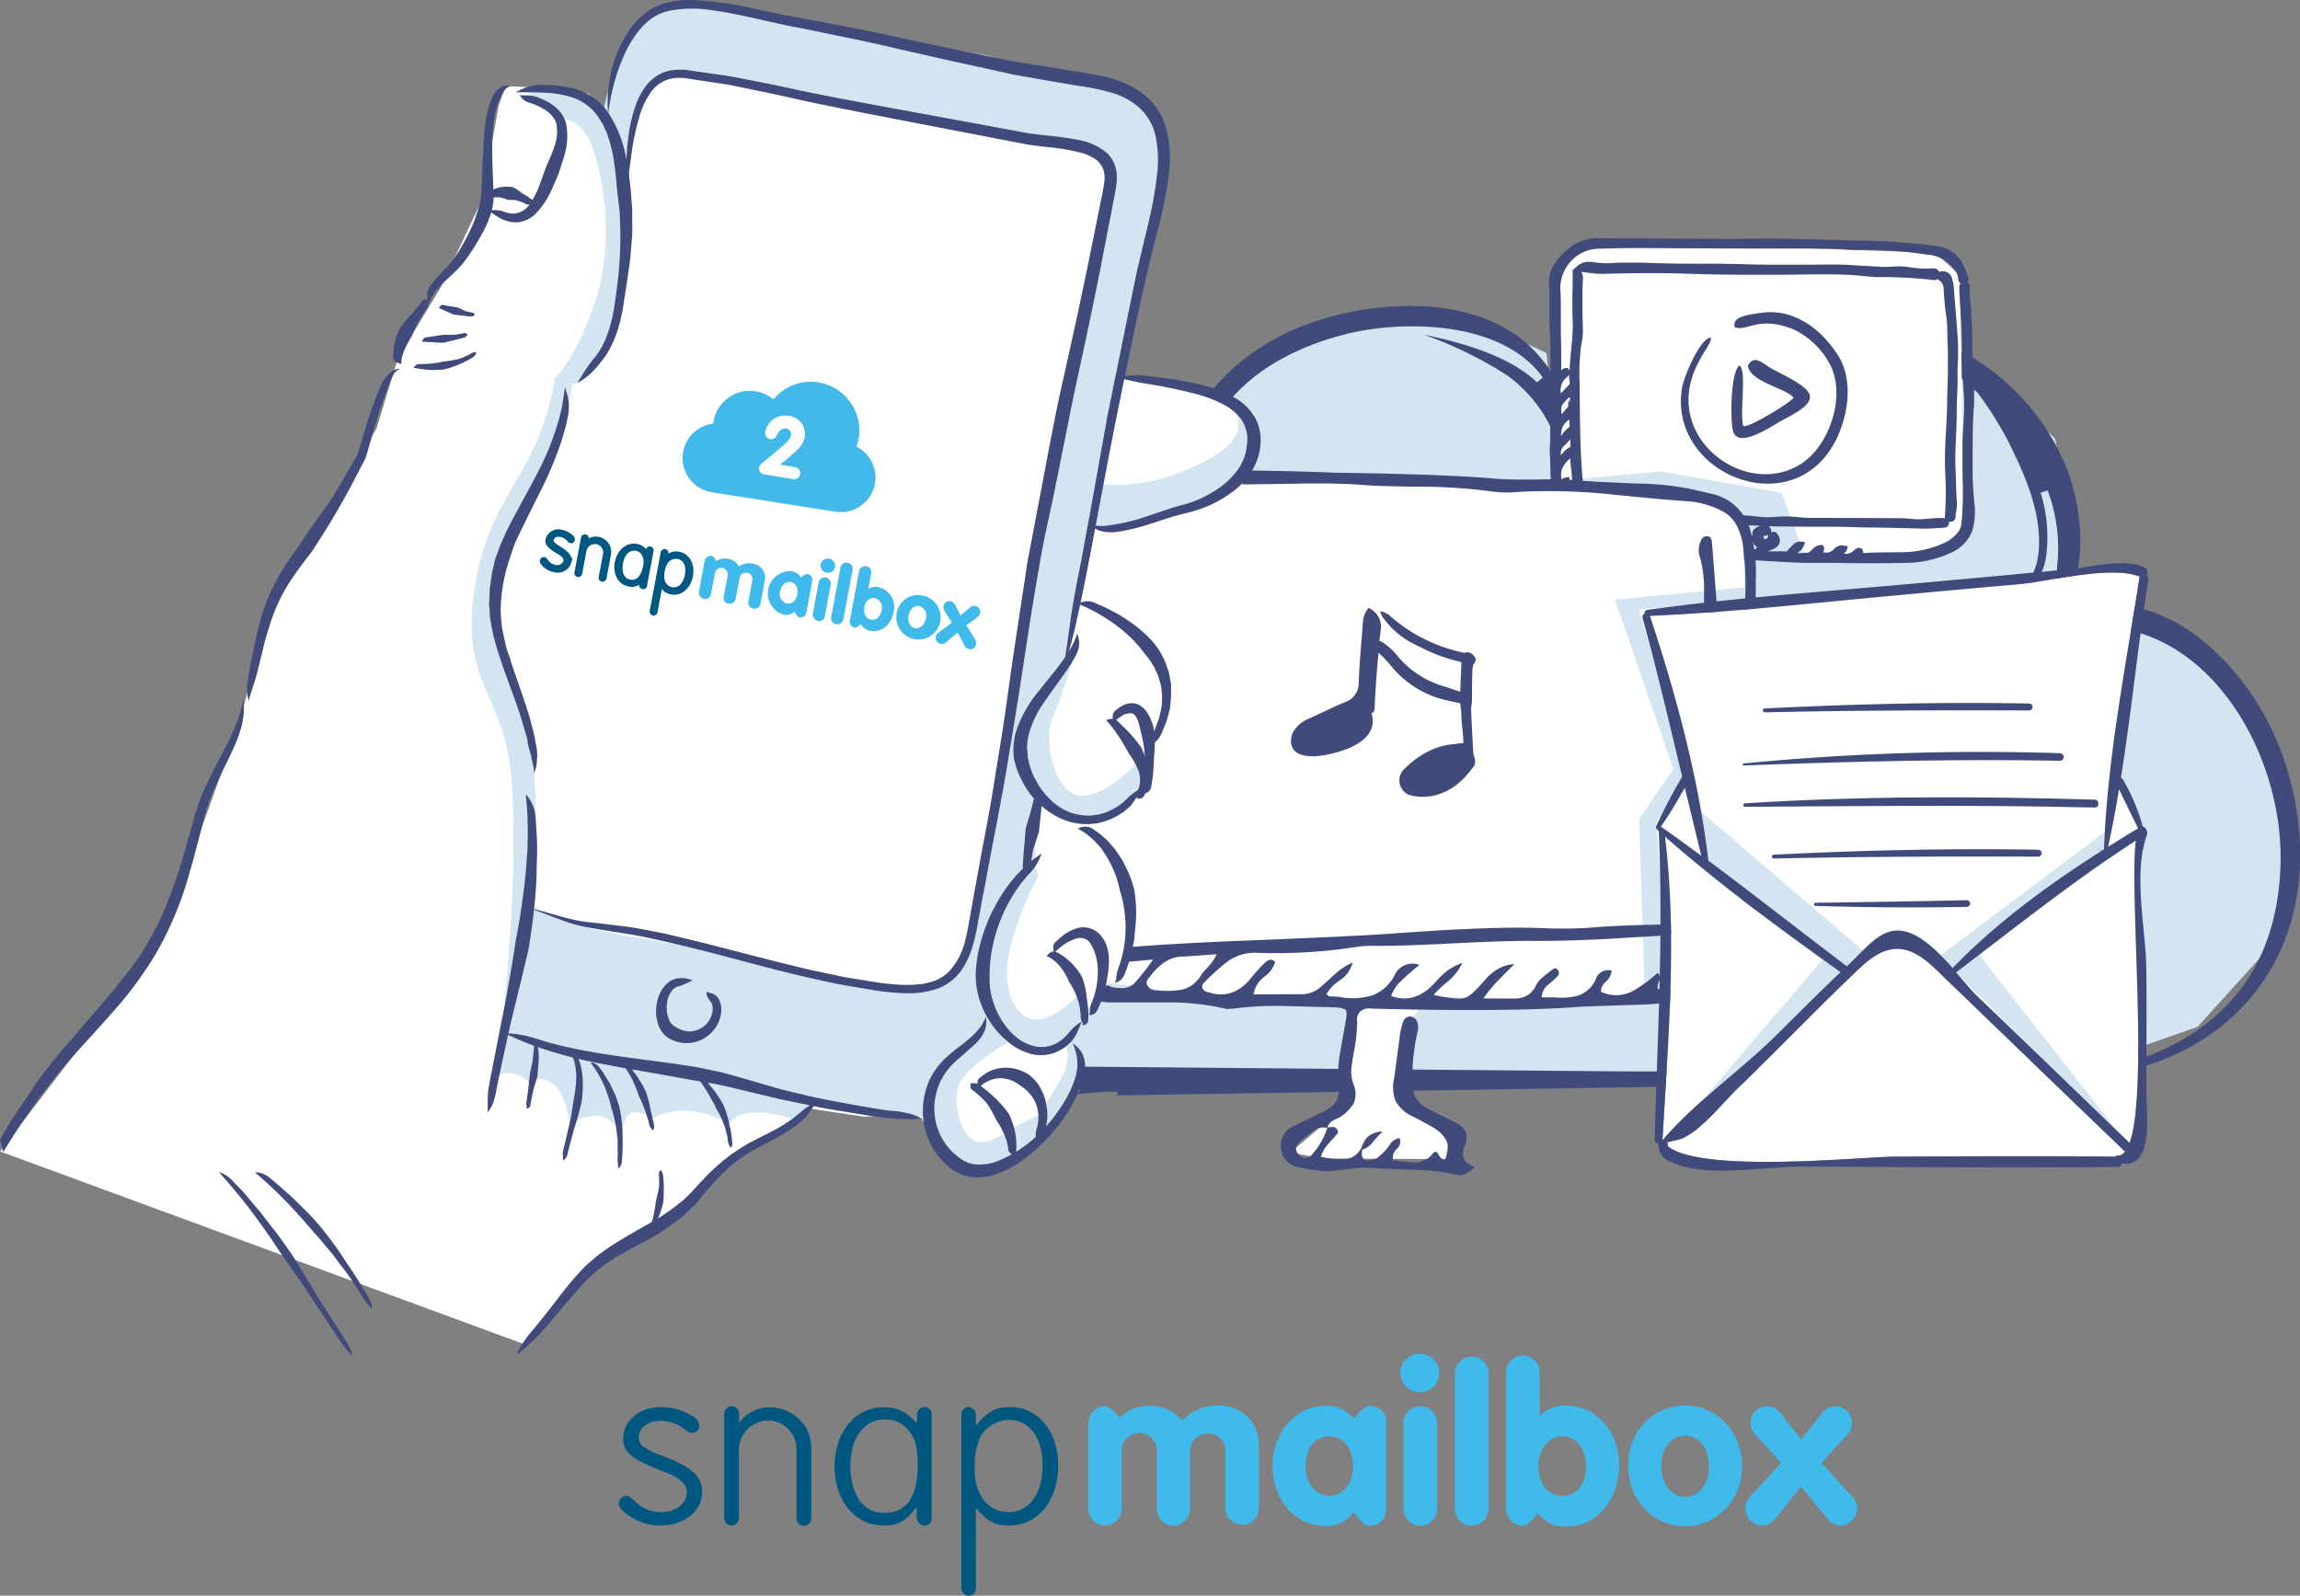 <svg xmlns="http://www.w3.org/2000/svg" viewBox="0 0 403.64 280.07"><rect x="0" y="0" width="403.64" height="280.07" fill="#808080" stroke="none"/><defs><style>.cls-1,.cls-7{fill:#005880;}.cls-2{fill:#40b9eb;}.cls-3{fill:#d4e5f2;}.cls-4{fill:#414b7b;}.cls-5{fill:#fff;}.cls-6{fill:none;}.cls-7{stroke:#005880;stroke-miterlimit:10;stroke-width:0.5px;}.cls-8{fill:#43b9ea;}</style></defs><title>poster-1</title><g id="Слой_2" data-name="Слой 2"><g id="Primer_plano" data-name="Primer plano"><path class="cls-1" d="M109.37,252.47c0-3.13,2.84-5.51,6.68-5.51a10.93,10.93,0,0,1,4.94,1.29c1.21.6,1.74,1.2,1.74,2a1.22,1.22,0,0,1-1.21,1.24,2,2,0,0,1-1.28-.56,7.11,7.11,0,0,0-4.23-1.55c-2.3,0-3.88,1.17-3.88,2.9a1.61,1.61,0,0,0,.83,1.63,11.55,11.55,0,0,0,3.35,1.62c5.14,2,6.91,3.58,6.91,6.38,0,3.32-3.17,5.84-7.36,5.84a9.2,9.2,0,0,1-4.87-1.35c-1.54-.87-2.41-1.78-2.41-2.5a1.39,1.39,0,0,1,1.21-1.35c.53,0,.75.15,1.74,1.05a6.47,6.47,0,0,0,4.52,1.81c2.53,0,4.49-1.54,4.49-3.5,0-1.33-1.06-2.38-3.43-3.36l-1.85-.72C110.58,255.83,109.37,254.77,109.37,252.47Z"/><path class="cls-1" d="M131.93,247.79a7.29,7.29,0,0,1,3.13-.79,7.6,7.6,0,0,1,5.32,2.23c1.4,1.43,2,2.94,2,5.54v11.74a1.3,1.3,0,1,1-2.6,0v-12a5,5,0,0,0-4.86-5.17,5.18,5.18,0,0,0-5.25,5.09v12.07a1.23,1.23,0,0,1-1.21,1.25,1.29,1.29,0,0,1-1.36-1.25V248.25a1.31,1.31,0,1,1,2.61,0v1.51A5.93,5.93,0,0,1,131.93,247.79Z"/><path class="cls-1" d="M160.91,248.32a1.38,1.38,0,0,1,1.35-1.36,1.26,1.26,0,0,1,1.24,1.29v18.26a1.27,1.27,0,0,1-1.28,1.28,1.42,1.42,0,0,1-1.35-1.47v-1.85c-1.89,2.53-3.17,3.28-5.82,3.28-5,0-8.59-4.38-8.59-10.37S150.07,247,155,247c2.53,0,3.77.61,5.93,2.79Zm-11.66,9c0,5.05,2.26,8.22,5.88,8.22,4,0,5.92-2.79,5.92-8.41,0-3-.37-4.49-1.47-5.92a5.18,5.18,0,0,0-4.22-2.08C151.62,249.15,149.25,252.32,149.25,257.34Z"/><path class="cls-1" d="M171.27,278.79a1.26,1.26,0,0,1-1.24,1.28,1.3,1.3,0,0,1-1.32-1.28V248.32a1.31,1.31,0,0,1,1.21-1.36,1.39,1.39,0,0,1,1.35,1.4v1.88c2.08-2.52,3.4-3.28,6-3.28,4.9,0,8.44,4.3,8.44,10.23,0,6.15-3.54,10.56-8.56,10.56-2.56,0-3.85-.68-5.89-3.13Zm-.18-21.07a8.7,8.7,0,0,0,1.28,5.2,5.56,5.56,0,0,0,4.6,2.49c3.62,0,6-3.24,6-8.18s-2.34-8-5.89-8a6,6,0,0,0-4.9,2.68A11.57,11.57,0,0,0,171.09,257.72Z"/><path class="cls-2" d="M208.49,248.4a8.55,8.55,0,0,1,5.2-1.7,6.85,6.85,0,0,1,7.25,7.06v11.09a2.95,2.95,0,0,1-5.89,0V254.66a3,3,0,0,0-3-3.06,3.11,3.11,0,0,0-3.21,3.06v10.19a3,3,0,0,1-3,2.94,2.87,2.87,0,0,1-2.79-2.94V254.66a3.12,3.12,0,0,0-3.05-3.17,3.16,3.16,0,0,0-3.17,3.13v10.23a2.93,2.93,0,0,1-2.91,2.9,3,3,0,0,1-2.94-2.94v-15a3,3,0,0,1,3-3c.6,0,1.55.8,2.53,2.08a5.92,5.92,0,0,1,.71-.72,7.68,7.68,0,0,1,4.49-1.43,7.58,7.58,0,0,1,2.76.49,6.51,6.51,0,0,1,3,2.07A12.31,12.31,0,0,1,208.49,248.4Z"/><path class="cls-2" d="M240.4,246.77a2.71,2.71,0,0,1,2.86,2.49v15.85a2.79,2.79,0,0,1-2.9,2.68c-.72,0-1.74-.91-2.75-2.38-1.86,1.93-2.87,2.42-5.1,2.42-5.17,0-9.2-4.61-9.2-10.49s4.07-10.6,9.28-10.6c2.11,0,3.16.45,5.09,2.19C238.66,247.61,239.68,246.77,240.4,246.77Zm-11.28,10.57c0,3,1.77,5.2,4.15,5.2s4.18-2.15,4.18-5.2-1.7-5.25-4.18-5.25S229.12,254.25,229.12,257.34Z"/><path class="cls-2" d="M249.3,237.62a3.38,3.38,0,0,1,3.28,3.39,3.27,3.27,0,0,1-3.28,3.32,3.36,3.36,0,1,1,0-6.71Zm0,30.17a3,3,0,0,1-3-2.91V249.75a3,3,0,0,1,3-2.94,2.94,2.94,0,0,1,2.9,2.94v15.1A2.94,2.94,0,0,1,249.3,267.79Z"/><path class="cls-2" d="M258.27,267.79a2.94,2.94,0,0,1-2.94-2.91v-24a2.95,2.95,0,0,1,5.89,0v24A3,3,0,0,1,258.27,267.79Z"/><path class="cls-2" d="M267.25,267.79a3,3,0,0,1-2.94-2.94v-24a3,3,0,0,1,3-2.94,3,3,0,0,1,2.9,3v7.59a6.25,6.25,0,0,1,4.72-1.78c5.24,0,9.21,4.57,9.21,10.41,0,6.12-3.93,10.8-9.1,10.8-2.41,0-3.36-.46-5.17-2.35C268.87,267,267.89,267.79,267.25,267.79ZM270,257.38c0,3.09,1.7,5.2,4.19,5.2s4.15-2.15,4.15-5.24-1.77-5.25-4.15-5.25S270,254.28,270,257.38Z"/><path class="cls-2" d="M295.73,246.7c5.66,0,10,4.64,10,10.6s-4.34,10.57-10,10.57-10-4.61-10-10.64S290.11,246.7,295.73,246.7Zm-4.19,10.6c0,3.17,1.77,5.43,4.19,5.43s4.18-2.22,4.18-5.39-1.76-5.36-4.18-5.36S291.54,254.21,291.54,257.3Z"/><path class="cls-2" d="M311.72,266.36a3.16,3.16,0,0,1-2.41,1.39,3,3,0,0,1-3-3,2.71,2.71,0,0,1,.64-1.85l5.62-6.15-4.45-4.86a3.18,3.18,0,0,1-.91-2.16,2.87,2.87,0,0,1,2.94-2.9,3,3,0,0,1,2.27,1.13l3.66,4.68,3.74-4.68a3,3,0,0,1,2.26-1.13,2.89,2.89,0,0,1,2.94,2.9,3.17,3.17,0,0,1-.9,2.16l-4.46,4.86,5.59,6.15a2.61,2.61,0,0,1,.68,1.85,3,3,0,0,1-3,3,3.18,3.18,0,0,1-2.42-1.39l-4.45-5.47Z"/><polygon class="cls-3" points="176.66 188.73 203.66 188.98 294.91 187.98 370.66 185.48 385.66 180.23 397.66 166.98 402.41 148.48 399.41 130.48 389.66 115.23 372.91 106.48 361.16 105.98 364.16 94.73 360.66 76.98 341.91 59.23 334.66 51.48 316.41 47.23 299.16 48.23 283.66 56.48 274.59 68.78 271.91 66.98 271.41 61.98 256.16 54.73 240.16 55.23 221.66 60.73 208.91 76.48 209.16 90.48 210.66 97.98 210.91 101.73 205.91 99.48 198.66 96.23 189.91 99.23 181.41 106.48 175.66 117.73 173.41 126.98 164.91 125.48 155.91 127.48 146.91 135.73 143.16 145.48 141.41 154.73 143.91 165.48 150.16 176.98 158.91 183.73 170.41 187.48 176.66 188.73"/><path class="cls-4" d="M142.91,151.67a.46.46,0,0,0,.17,0v-.19l-.67-.17A.59.59,0,0,0,142.91,151.67Z"/><path class="cls-4" d="M352.37,189.79v-.65c2.92,0,5.86-.19,8.66-.42l-186.12-1.64-.06.65c-6.63-.64-19.27-7.56-23.51-12.06a11.68,11.68,0,0,1-1.65-1.94,1.19,1.19,0,0,1-.08-.16l-.69-.86a20,20,0,0,1-4-7.13.57.57,0,0,1-.56.22c-.66-.05-.64-.75-.63-1.16a16.41,16.41,0,0,1,.2-2.53,12.31,12.31,0,0,0-.3-1.2.7.7,0,0,1-.44,0c-.79-.26-.9-1.24-.79-6.59,0-1.19.06-2.68,0-3l-.24-.06a48.88,48.88,0,0,1,2.15-6.71c1.62-3.74,6.28-12.63,14.72-15.23a16.35,16.35,0,0,1,9.69.27,23.07,23.07,0,0,1,5.74,3.65,24.77,24.77,0,0,0,4.4,3,.68.68,0,0,0,.57-.15.38.38,0,0,0,.09-.43,12.65,12.65,0,0,0-4.52-5.73l-.31-.23.05-.37c1.17-9.39,7.46-24.51,17.76-28.7,5.15-2.1,10.4-1,15.61,3.1.12.12.15.12.39.12H209l.12.5a7.81,7.81,0,0,0,1.24,2.44,1.24,1.24,0,0,0,1.73.57,1.27,1.27,0,0,0,.83-1.57c-.27-.66-.47-1.27-.67-1.88s-.39-1.16-.65-1.81c-4.13-11.42-3.25-21.9,2.47-29.51,5.69-8.39,15.29-12.26,22.35-14,9.88-2.41,27.17-2.35,34.33,7.67l-1,.85c-3.86-3.66-10.26-6.38-19.56-8.31-.08,0-.05,0,0,.05a69.83,69.83,0,0,1,14.25,7,24.35,24.35,0,0,1,7.89,9.52l.09.18,0,.2a17.07,17.07,0,0,0,1.26,10.21.31.31,0,0,0,.31.12.44.44,0,0,0,.35-.3,36.66,36.66,0,0,0,.63-5.14,35.57,35.57,0,0,1,.67-5.4A26,26,0,0,1,279,66.53,29.44,29.44,0,0,1,293.31,54.6c11.94-5.15,26.55-5.25,38.13-.26A21.33,21.33,0,0,1,338,58.72l1.94,2-2.61-.87a7.11,7.11,0,0,0-2.18-.5l-.2,0a.2.2,0,0,0-.07.16,91.26,91.26,0,0,1,11.69,9l.49.44a59.31,59.31,0,0,1,6.7,11.25c2,4.24,4.62,10.6,4,16.76-.43,4.25-2.74,7.22-7.22,9.23a9.91,9.91,0,0,0,8.58-8.84,26.08,26.08,0,0,0-1-10.87l1.23-.4A28.71,28.71,0,0,1,361,99.53c0,.9-.5,6.4-1.93,9l-.11.19-.21.09a17,17,0,0,0-5.09,3.57c-.13.13-.16.24-.11.34a.48.48,0,0,0,.55.16c1.37-.31,2.76-.69,4.1-1,4.46-1.2,9.06-2.44,13.66-1.61,17,2.62,27.79,21.77,28.35,38.77.18,5.9-.6,17.06-7.83,25.61-7.21,8.75-17.78,12.09-27.53,14.3,12.73-.29,24.68-6.17,31.54-15.63,11.23-15.06,8.22-36.75-.55-50.4-3.62-5.52-9.75-12.72-18.47-15.63a27.32,27.32,0,0,0-13.73-1l-1.23.21.53-1.13c2.31-4.85,2.77-11.28,1.28-18.12-2.28-10.38-9.87-20.16-19.81-25.53l-.19-.16a49.11,49.11,0,0,0-8.37-8.11c-3.56-2.67-8.54-4.5-14.81-5.44-13.57-2.11-26.53.26-35.56,6.52A35.25,35.25,0,0,0,274.34,67v4.11l-1.27-3.8a12.62,12.62,0,0,0-2.28-4c-10.09-13-32.11-10.82-44.52-5.11-8.36,3.9-14.83,10.19-18.23,17.69-2.94,6.89-3.22,15.2-.76,23.39l.58,1.93-1.6-1.22c-4.35-3.34-9-4.12-13.71-2.32-9.86,3.74-18.31,18.21-20.49,29.48l-.15.75-.72-.27c-4.32-1.62-8.92-2-12.31-1-6.91,2.07-12.74,8-16,16.3-3.45,9.2-3.64,18.88-.53,26.54a9,9,0,0,0,.51,1.15,9.72,9.72,0,0,1,.56,1.28c2.6,6.59,7.92,11.73,15.81,15.24a71.75,71.75,0,0,0,15,4.73l.4.08.07.29c.66.33,3.62.06,4.76,0,.61-.06,1.1-.1,1.36-.1a46.89,46.89,0,0,0,9-.19c2-.17,4.08-.34,6.25-.34v.65Z"/><polyline class="cls-5" points="272.51 47.72 276.85 43.05 292.35 42.72 339.68 44.39 344.01 48.39 344.68 93.05 337.85 97.05 320.01 97.72 282.18 96.22 275.18 93.89 273.01 88.39 272.51 80.55"/><polyline class="cls-3" points="272.69 84.45 298.66 87.23 305.16 89.48 308.09 96.51 317.23 98.75 312.66 86.48 291.41 82.73"/><path class="cls-4" d="M346.5,88.4c-.21-2.24-.31-4.12-.31-5.58,0-5.09,0-9,.23-11.5a32.84,32.84,0,0,0-.12-4.66,44.4,44.4,0,0,1-.17-4.52c0-.93,0-2.11,0-3.5l-.18-3.45c0-.45-.05-1.26-.17-2.39-.08-1-.1-1.74-.09-2.26a1.07,1.07,0,0,0-.22-.86.61.61,0,0,0-.17-.14l.08-.12a.92.92,0,0,0,0-.83,16,16,0,0,0-.72-1.89,5.87,5.87,0,0,0-4.47-3.46c-2.4-.35-5.38-.63-8.85-.85-1-.07-2.23-.12-3.66-.14l-3.59-.06c-6.68-.2-10.54-.3-11.82-.32-1.92,0-4.8,0-8.62.06l-22.54-.12h-.25a8.08,8.08,0,0,0-5.27,1.57,13.24,13.24,0,0,0-2.89,3.08,6,6,0,0,0-.77,4.29v5.4a22,22,0,0,0,.09,2.29c.05.92.07,1.65.06,2.14,0,.7,0,2,0,3.93A32.62,32.62,0,0,1,272,68.3a3.21,3.21,0,0,0,.1,1.15,9.25,9.25,0,0,1,.11,3,24,24,0,0,0-.15,3.05c0,1.37,0,2.35-.09,3,0,.2,0,.85.06,2l.06,2.09c0,.86.07,1.51.11,1.93a5.16,5.16,0,0,1,0,1.82,1.53,1.53,0,0,0,0,1.35,3.83,3.83,0,0,1,.23.54,11.46,11.46,0,0,0,1.05,5,7.66,7.66,0,0,0,6.13,4.11,50.79,50.79,0,0,0,5.36.32l5.34.06c1,0,2.06,0,3.25.15,2.36.15,5.39.27,9,.35,2.63,0,4.53.08,5.81.14,3.7.23,6.5.38,8.35.44,2.57,0,4.54,0,5.85,0q2.3.06,5.19.06c1.93,0,4.05,0,6.38-.06A19.23,19.23,0,0,0,342.43,97a7,7,0,0,0,3.67-3.73A12,12,0,0,0,346.5,88.4Zm-19.75,7.93c-.32-.27-.76-.25-1.26.15l-.23.2a1.75,1.75,0,0,1-1.16.52H324l-.47,0a1.51,1.51,0,0,0,.62-.79l.15-.54-.56-.09a1.93,1.93,0,0,0-1.87.57,1.83,1.83,0,0,1-1.19.65l-.76-.06a1,1,0,0,0,.16-.94l-.16-.34h-.36a2.17,2.17,0,0,0-1.53.79c-.5.53-.71.55-.72.55l-1.33.08a2.78,2.78,0,0,1-.51,0l.25-.24a2.67,2.67,0,0,0,.87-1.11l.21-.57-.6-.09a1.73,1.73,0,0,0-1.48.47l-.72.75-.34.42c-.05.06-.08.06-.09.06l-2.1,0h-.33c-.3,0-.57,0-.84,0a4.35,4.35,0,0,1,.77-.35,2.15,2.15,0,0,0,1.16-.92,1.6,1.6,0,0,0-.07-1.36,3.12,3.12,0,0,0-.25-.46.82.82,0,0,0-.68-.34h-.11a1,1,0,0,0-.3.09,1,1,0,0,0,0-.25.77.77,0,0,0-.5-.79l1.41,0c1.38,0,3.73.06,7.18.06,3,0,5.43,0,7.16.11,5.08.06,9,.14,11.51.23h.27c.66,0,1.8-.06,3.34-.18a.82.82,0,0,0,.84-.95s0-.05,0-.08h.06l.21,0a.89.89,0,0,0,.89-1,7.2,7.2,0,0,1,.14-1,5.21,5.21,0,0,0,.1-1.21c-.08-1.21-.15-3-.21-5.4a47,47,0,0,1,0-5.07c.12-2.62.18-4.37.18-5.19s0-1.92.08-3.58.08-2.79.06-3.64c0-.38,0-1.23.09-2.53,0-1.08,0-2,0-2.63-.12-2-.35-5.1-.7-9.1A7.94,7.94,0,0,0,342.6,49a1.67,1.67,0,0,0-1.61-1.4,1.35,1.35,0,0,0-.64.14.9.9,0,0,0-.39-.43,1,1,0,0,0-.65-.21h-.14a18.05,18.05,0,0,1-4.43-.26,13.16,13.16,0,0,0-2.28-.06c-1,.06-1.73.08-2.09.06-1.43-.08-3.6-.2-6.51-.38q-2.48-.06-6.2,0l-6.18,0c-.89,0-2.93,0-6.22-.11-2.58-.06-4.66-.08-6.26-.06-2.42,0-6.09,0-11-.2-2.6,0-4.19,0-4.73.06a15.64,15.64,0,0,1-3.5-.12,5.78,5.78,0,0,0-1.37-.06,3.06,3.06,0,0,0-1.63.76l-.95.82.28,0A.54.54,0,0,0,276,48l0,.67c0,1.71-.06,3-.06,3.83,0,1.48,0,2.78.06,3.86a14.12,14.12,0,0,1,0,1.55l-.09,1.59c0,.07-.09,1-.26,2.77l-.08.95c-.07.67-.1,1.29-.11,1.87a1.24,1.24,0,0,0-.23-.35l-.17-.16-.23,0a1.21,1.21,0,0,0-.84.46c0-2.51,0-4.72-.07-6.56,0-.66,0-1.93,0-3.82,0-1.56,0-2.85-.09-3.83A7,7,0,0,1,275,46.73a6.85,6.85,0,0,1,6-3.08c1.8-.07,4.14-.11,6.94-.11l20,.09c5.71,0,10,0,12.92,0,.59,0,1.53,0,2.81.12s2.25.11,2.91.09a72.12,72.12,0,0,1,11.67.86,6.33,6.33,0,0,1,4.87,2.79,2.94,2.94,0,0,1,.53,1.38,1,1,0,0,0,.2.65.71.71,0,0,0,.23.19,1.19,1.19,0,0,0-.23.76v.12c0,1,.15,3.14.38,6.53.1,1.26.16,3.29.18,6s.11,4.65.23,6.06a35.26,35.26,0,0,1,0,4.08c-.16,2.45-.23,3.82-.23,4.19,0,1.21,0,3.13,0,5.86.08,2.48.09,4.42,0,5.77a27.63,27.63,0,0,1-.25,3.21,3,3,0,0,1-.66,1.25,6.27,6.27,0,0,1-2.26,1.77,21.2,21.2,0,0,1-2.85,1,17.93,17.93,0,0,1-4.66.61l-4.9.06-1.24.06a6.5,6.5,0,0,1-.66,0A.76.76,0,0,0,326.75,96.33Zm-23.64-.12a3,3,0,0,0,.93-1.36l.28-.95-.93.34a4,4,0,0,0-1.59,1.27c-.54.6-.85.74-1,.77a7,7,0,0,1-2.42.09l.47-.44a3.88,3.88,0,0,0,1.15-1.5l.53-1.34-1.24.72a12,12,0,0,0-2.47,1.93c-.4.44-.62.47-.66.47-.62,0-1.08,0-1.4-.09a5.23,5.23,0,0,1,.4-.38,2.56,2.56,0,0,0,.87-1.53l.07-.65-.64.11a2.51,2.51,0,0,0-1.67,1.22,2.34,2.34,0,0,1-1.46,1,3.64,3.64,0,0,1-1.27,0,4.73,4.73,0,0,1,.55-.54,3.41,3.41,0,0,0,1.13-1.63l.28-1-1,.46a7.37,7.37,0,0,0-2.72,2.24,1.19,1.19,0,0,1-.71.47l-1.79-.17c.15-.16.35-.34.58-.55a4.3,4.3,0,0,0,1.28-1.55L289,93l-.62-.11a1.21,1.21,0,0,0-1,.26,4.37,4.37,0,0,1-.34.31l-2,1.92a.92.92,0,0,1-.81.36,13.89,13.89,0,0,0-1.77-.17c.29-.31.65-.65,1.07-1a10.74,10.74,0,0,0,1.71-1.9l.62-1c.94,0,1.72,0,2.31.07,1,.08,2.47.12,4.28.12,2.05,0,3.46,0,4.24,0l12.32.42a3,3,0,0,0-.9.4,1.21,1.21,0,0,0-.58.91,2.06,2.06,0,0,0,0,.38l-.73.49c-.5.34-.84.59-1,.73a4,4,0,0,0-.88.82c-.32.4-.48.42-.47.42l-1.41,0Zm39.17-5.12ZM341.1,50.9c.21,2.82.27,3.36.3,3.51a23.76,23.76,0,0,1,.34,3.25c0,1.48.05,2.59.09,3.32.05,1.27,0,3,0,5-.08,2.64-.12,4.3-.12,5.06s-.09,2.91-.29,6.35a58.17,58.17,0,0,0,0,6.45,61.25,61.25,0,0,1-.08,6.57,1.37,1.37,0,0,0,0,.51l-.13,0-.9,0c-.51,0-1.33.06-2.5.18a10.33,10.33,0,0,1-2.06,0c-1.14-.1-1.86-.15-2.18-.15l-13.21-.05-2.38,0a18,18,0,0,1-2.29-.12,21.67,21.67,0,0,0-4.09-.06,14.23,14.23,0,0,1-3.35-.08,26.48,26.48,0,0,0-5.12-.15,3.06,3.06,0,0,1-.72,0c-3.93-.25-6.69-.38-8.19-.38h0l-15.13-.52c-.24,0-.28-.08-.3-.12a6.89,6.89,0,0,1-.68-1.93c-.27-2.3-.46-4.28-.55-5.89-.18-2.47-.28-6.19-.32-11.08,0-1,0-2.51-.06-4.52a34.8,34.8,0,0,1,.2-4.47c0-.38.13-1,.26-1.77a9.58,9.58,0,0,0,.15-1.89c-.12-4.07-.12-7,0-8.71a2.19,2.19,0,0,0-.3-1.49v0l1.9.23a13.89,13.89,0,0,0,2.08.12c5.39-.17,10.58-.18,15.4,0,2.27.08,5.09.13,8.4.15l8.42,0q4.14-.06,6.24-.06h.79c2.11,0,3.92.07,5.39.2,1.72.18,2.83.27,3.39.27h.15a83.74,83.74,0,0,1,9.46.49,1.34,1.34,0,0,0,1-.15,1.19,1.19,0,0,0,.36.34A1.85,1.85,0,0,1,341.1,50.9ZM306.55,96.39a2.11,2.11,0,0,0,.93-1.44l0-.19a2.67,2.67,0,0,0,.91,1.36,1.85,1.85,0,0,1-.83.39,3.2,3.2,0,0,1-1.13-.05Zm3.71-2.16a.44.44,0,0,1-.18.25.47.47,0,0,1-.32.15.62.62,0,0,1-.31-.51.32.32,0,0,1,.16-.07,2,2,0,0,0,.64-.13l.09,0A1.42,1.42,0,0,0,310.26,94.23Zm-25.73-2.3a9.21,9.21,0,0,0-3.33,2.81,1.24,1.24,0,0,1-1.53.52,4.7,4.7,0,0,1-.95-.28c.28-.28.67-.66,1.16-1.12a11.39,11.39,0,0,0,1.4-1.52l.33-.45-.46-.27c.69,0,1.49,0,2.39,0h1.63ZM274.68,90s.13-.15.3-.32a13.49,13.49,0,0,0,1.21-1.5,9.82,9.82,0,0,0,.57,2.08.23.23,0,0,1,0,.3,6.64,6.64,0,0,0-1,1.07l-.5.66a2.28,2.28,0,0,1-.36-.77,9.28,9.28,0,0,1-.25-1.42l.05-.07Zm1.64,3.23a5.84,5.84,0,0,1,.48-.49l.6-.64a1.71,1.71,0,0,1,1.52-.57l1.09.06-.27.2a7.9,7.9,0,0,0-1.37,1.36c-.5.61-.77.94-.92,1.11l-.57-.15-.46-.35a.84.84,0,0,1-.22-.21A.49.49,0,0,1,276.32,93.23Zm-2.38-14a1.87,1.87,0,0,1,.66-1.08c.25-.23.59-.59,1-1.07v.18c0,.54,0,.94,0,1.17a4.16,4.16,0,0,0-1.27,1l-.4.45A2.39,2.39,0,0,1,273.94,79.26Zm1.61-8.47-.28-.63-.09,1.34a1.4,1.4,0,0,0-.33.29c-.28.37-.54.68-.77.93a2.89,2.89,0,0,1,0-1.46,6.5,6.5,0,0,1,1.41-1.57,4.05,4.05,0,0,1,0,.92C275.56,70.67,275.55,70.73,275.55,70.79Zm-1.55,5a2.88,2.88,0,0,1,.9-1.72l.49-.47h0a10.66,10.66,0,0,0,.09,1.34,5.05,5.05,0,0,0-1.27,1.27l-.27.37C274,76.06,274,75.86,274,75.8Zm1.47-8.34-1.53,1.61a2.81,2.81,0,0,1,1-2.78,1.64,1.64,0,0,0,.42-.49s0,0,0,0a10.09,10.09,0,0,0,.1,1.29A1.56,1.56,0,0,1,275.47,67.46Zm-1.26,19a2,2,0,0,1,.5-.63,2.19,2.19,0,0,0,.72-1.48v-.54l-.54,0a1.28,1.28,0,0,0-.81.42,3.24,3.24,0,0,1,.07-1.94,4.92,4.92,0,0,1,1.45-1.81c0,.49,0,1,.11,1.65.13,1.25.21,2.09.23,2.5.06,1.23.1,2.06.13,2.51h-.15a2,2,0,0,0-1.33.75l-.24.24c0-.17-.05-.36-.08-.56A4.31,4.31,0,0,1,274.21,86.41Z"/><path class="cls-4" d="M300.25,59.27c-1.9,0-4.74,6.93-5.06,8.79-2.7,16.17,22.53,25.23,28.28,5.92,1.14-3.83,1.24-8.33-1-11.76-3.09-4.76-8-8.24-13.69-7.27-1.29.22-5,.46-4.33,2.49,2.23.78,4.14-2.08,10.28.36a14,14,0,0,1,6.33,6c3,5.36.15,14.18-4.8,17.49-8.81,5.88-21.77-2.46-19.72-13.43C297.44,63.19,300.5,60.41,300.25,59.27Z"/><path class="cls-4" d="M305.33,64.15c-1.66.77-1.71,9.82-1.17,11.59,1,3.25,7.26-1.31,8.95-2.16,7.59-3.81,4.79-5.31-2.1-8.82-1.32-.68-3.16-2.82-4.25-.57.27,2.83,6.66,3.92,8,5.6-.28.72-7.75,5.31-8.81,5C305.24,72.67,306.59,65.3,305.33,64.15Z"/><polyline class="cls-5" points="260.4 176.63 290.74 174.62 300.52 172.87 304.29 170.86 306.29 162.83 306.79 145.28 272.94 144.78"/><polyline class="cls-5" points="234.58 195.4 236.41 190.73 237.5 176.15 231.91 175.48 233.08 170.82 275.5 171.82 295 166.65 295.25 173.82 278.25 175.32 250.25 174.98 247.58 179.48 246.5 191.65 251.66 197.15 254.33 199.57 253.72 203.45 232.25 203.32 226.41 202.32"/><polyline class="cls-5" points="263.66 84.73 189.5 84.65 183.83 89.98 187.66 171.65 210.66 174.65 280.5 173.48 307.16 163.98 306 94.65 303.91 89.23 288.66 85.48"/><rect class="cls-5" x="232.21" y="84.04" width="13.5" height="7.25"/><polyline class="cls-3" points="288.66 175.23 287.66 143.73 293.66 134.98 283.41 105.23 307.16 102.98 307.41 105.23 287.66 106.98 296.16 136.73 290.66 144.23 292.16 163.48 291.91 175.23"/><path class="cls-4" d="M269.92,84.16a63.5,63.5,0,0,1,7.91.24q1.82.15,9.48.47a51.64,51.64,0,0,1,9.4.95l3.71.86a9,9,0,0,1,6.72,6.25,29.11,29.11,0,0,1,1,8.85l-.23,53.32c0,3,.05,4.85.16,5.69a11.51,11.51,0,0,1-.71,5.29c-.9,2.27-1.5,3.95-1.82,5s-1.35,1.85-3.08,2.69a28.87,28.87,0,0,1-7.59,2,87.14,87.14,0,0,1-8.93.63c-4.9.16-7.85.26-8.85.32q-12.17.94-36.35.31a2.56,2.56,0,0,0-2,.48,2,2,0,0,0-.56,1.82,30.12,30.12,0,0,1-.63,5.6q-.32,1.9-.39,2.61a6.57,6.57,0,0,0,.31,2.6,4.42,4.42,0,0,1,.08,3.56,7.41,7.41,0,0,1-2.53,2.45q-.87.4-1.26.63a2,2,0,0,0-.79,1.11,7.1,7.1,0,0,1,.87-.08.84.84,0,0,1,.79.4.64.64,0,0,1,.08.78,5.87,5.87,0,0,0-.64.72c-.58.63-1,1.1-1.26,1.42a5.64,5.64,0,0,0-1,1.89,15.87,15.87,0,0,0,3.8.48,3.67,3.67,0,0,0,3.24-1.9,6.85,6.85,0,0,1,1.1-2,4.13,4.13,0,0,1,2.69-1,21.85,21.85,0,0,0-1.82,2,3.78,3.78,0,0,1-1.74,1.19c-.31,1.58.29,2.16,1.82,1.74a2.08,2.08,0,0,0,1.19-.63,12.33,12.33,0,0,0,.95-.87,9.72,9.72,0,0,0,1-1.35,2.8,2.8,0,0,1,1.58-.94,1.71,1.71,0,0,1-.47,1.89,2.23,2.23,0,0,0-.71,2A24,24,0,0,0,248,204a3.79,3.79,0,0,0,3.47-1.57c.37-.42.71-.35,1,.23s.76,1,1.18.79q1.5-3.09-1.73-5.29-.8-.56-4-2.21a6.42,6.42,0,0,1-3-2.69,6.86,6.86,0,0,1-.23-4.11l1-7.51a11.25,11.25,0,0,1,.64-2.52,1.29,1.29,0,0,1,1.18-.72,1.44,1.44,0,0,1,1.18.88,3.25,3.25,0,0,1,.16,1.5c-.16.68-.26,1.18-.32,1.5a34.84,34.84,0,0,0-.63,8.21,4.54,4.54,0,0,0,2.69,4.11l5.06,2.53q2.45,1.43,1.5,3.71c-.9,1.95-.34,3.27,1.66,3.95-1.16,1.21-2.21,1.69-3.16,1.43a34,34,0,0,0-7.19-.87q-6.17-.24-7.11-.32a21.53,21.53,0,0,0-4.11.08l-4.11.47a27.84,27.84,0,0,1-5.22-.71,3.58,3.58,0,0,1-3.08-3.24,3.71,3.71,0,0,1,2.21-4l5.06-2.45c2.05-.89,3-2.24,2.77-4a25.91,25.91,0,0,1,.23-5.92c.05-.37.4-2.27,1-5.69.26-1.32.29-2.08.08-2.29s-.82-.42-2-.48l-8.93-.23a56.25,56.25,0,0,0-8.85.47c-.21,0-.55,0-1,.08a44.64,44.64,0,0,0-10.51-1.18H194.46a13.52,13.52,0,0,1-3.72-.79c-.79-.26-1.92-.69-3.39-1.27a2.38,2.38,0,0,1-1.58-1.73c-.05-.21-.19-1.06-.4-2.53A115.61,115.61,0,0,1,184.26,153a151.43,151.43,0,0,0-1.1-22.2,26.09,26.09,0,0,1-.24-4.74c0-1,0-2.64.08-4.74q.08-8.92-1.11-24.17a24.58,24.58,0,0,1,.64-7.83,7.82,7.82,0,0,1,6.08-6A44.1,44.1,0,0,1,198,82.5q24.25-.07,36.34.47,18.42.24,27.58,1Q264.48,84.24,269.92,84.16Zm-19.51,1.26c-5.69,0-9.48-.16-11.38-.31-2.74-.22-6.14-.29-10.19-.24q-3.41.07-10.27.15H197.39a28.62,28.62,0,0,0-8.53,1.51c-2.8.79-4.32,2.79-4.59,6a58,58,0,0,0,.08,6.63q.32,4.44.48,6.64.07,2.85.15,11.93,0,7.35.4,11.85.94,12.31,1.18,24.57c0,.74.29,4.13.87,10.19.16,1.21.77,1.82,1.82,1.82a40.17,40.17,0,0,0,7.19.23q8.69-.79,23.23-1.34,17.31-.7,23.23-1.1,11.39-.8,14.15-.87,8.06-.41,14.22-.16a74.79,74.79,0,0,0,7.58-.08q4.66-.41,11.94-.55,10.18-.16,11.93-.24a4.86,4.86,0,0,0,2.53-.47,5.27,5.27,0,0,0,.39-2.45q.32-10.27.16-30.73,0-1.28.39-5.85a30.86,30.86,0,0,0,.09-5.77,70.26,70.26,0,0,1-.09-10.51,52.2,52.2,0,0,0-.31-10.58c-.47-2.9-1.61-4.85-3.4-5.85A15.29,15.29,0,0,0,296.4,88q-5-.33-14.86-1.35a106.66,106.66,0,0,0-14.93-.32,20.8,20.8,0,0,1-4.9-.08A99,99,0,0,0,250.41,85.42Zm49.46,8.77c.26,0,.45.32.55.79l1,12.72c0,.63-.29,1-.87,1-.89,0-1.37-.32-1.42-1-.05-.42-.08-1.66-.08-3.72a21.84,21.84,0,0,0-.63-5.92,3.9,3.9,0,0,1,.16-3.31A1,1,0,0,1,299.87,94.19ZM193.67,172.4a3.79,3.79,0,0,0,2.69,1,3.23,3.23,0,0,0,2.69-.79,45.24,45.24,0,0,0,3.32-4.19l-5.38.48a4.61,4.61,0,0,0-3.32,2.13A1,1,0,0,0,193.67,172.4Zm-4.89-1.27a1.39,1.39,0,0,0,1.73,1,2.11,2.11,0,0,0,1.67-1.1,1.84,1.84,0,0,0,.31-1.58,1.4,1.4,0,0,0-1.66-1.11l-2.37.56A18.87,18.87,0,0,0,188.78,171.13Zm23.23,3q4.19,1.43,7.34-2.22a30.58,30.58,0,0,1,2.54-2.84c.73-.74,1.36-.82,1.89-.23a4.94,4.94,0,0,1-1.89,2.6,4.85,4.85,0,0,0-1.9,3.09h8.13a5.27,5.27,0,0,0,3.72-1.35l2.45-2.21a10.6,10.6,0,0,1,3.08-2,5.22,5.22,0,0,1-2.21,3.08,7.26,7.26,0,0,0-2.37,2.45l.47.39a11.52,11.52,0,0,1,2.21.16,12,12,0,0,0,5.3-.32,7.29,7.29,0,0,0,4-3.63,3.45,3.45,0,0,1,4.34-1.74c-1.37,1.11-2.34,1.95-2.92,2.53a6.77,6.77,0,0,0-2.05,2.92q4.1,1.5,7.58-2.21a16.3,16.3,0,0,1,2-2,9.23,9.23,0,0,1,2.92-1.58,9.71,9.71,0,0,1-2.45,3.16,22.54,22.54,0,0,0-2.61,2.45c2.74.59,4.53.77,5.38.56s2-1.29,3.55-3.08A8.57,8.57,0,0,1,263,170a7,7,0,0,1,2.77-.79L263,172a27.49,27.49,0,0,0-2.68,3.25h4.82q3.15.23,4.34-2.14a4.25,4.25,0,0,1,1.26-1.58c.37-.32.93-.76,1.67-1.34.41-.32.76-.29,1,.08a.9.9,0,0,1,0,1,17.24,17.24,0,0,1-1.74,1.59,2.82,2.82,0,0,0-1.1,2.2h2.37a11,11,0,0,0,4-.31A5.29,5.29,0,0,0,280,172a2.36,2.36,0,0,1,2.84-1.66,2.88,2.88,0,0,1-.95,1.9,2.44,2.44,0,0,0-.94,1.82,6.19,6.19,0,0,0,5.53-.08,23.48,23.48,0,0,0,4.42-3.24,1.22,1.22,0,0,1,.24,1.5c-.26.64-.32,1.08-.16,1.34,2.43.48,4.27-.13,5.53-1.81s2.24-1.66,3.09-.08c.26.42.57.45.94.08,1.53-1.16,2.32-1.77,2.37-1.82a5.14,5.14,0,0,0,1.66-2.52c.42-1.43.53-2.29.32-2.61s-1-.61-2.37-.71a45,45,0,0,0-7.19-.08q-4.59.24-13.67.79-7.9.39-13.59.32-4.59,0-13.67.47t-13.59.4a18.07,18.07,0,0,0-3,.23,91,91,0,0,1-17,1,8.23,8.23,0,0,0-5.46,1.58,35.7,35.7,0,0,0-4,3.63.85.85,0,0,0-.31,1A1.23,1.23,0,0,0,212,174.14Zm.07-4.51a7.38,7.38,0,0,0,1.43-2.13l-5.61.4c-2.16-.11-4.14,1-5.93,3.31-.26.32-.45.56-.55.71a.91.91,0,0,0-.08,1c.26.62.89.94,1.9.94a16.1,16.1,0,0,0,4.18-.15,5.31,5.31,0,0,0,3.4-2.61C210.93,170.9,211.35,170.42,212.08,169.63Zm89.69-53.88a10.63,10.63,0,0,0,0,1.82c0,.69-.32,1-.95,1s-.84-.34-.95-1c-.05-1.16-.08-1.82-.08-2a2.45,2.45,0,0,1,1.19-1.82A2.72,2.72,0,0,1,301.77,115.75Zm-73.25,84.3c-1.32,1-1.42,1.95-.32,2.84.79.68,1.61.45,2.45-.71a13.29,13.29,0,0,0,2.29-4.19,3,3,0,0,0-2.45.48C229.6,199.21,228.94,199.73,228.52,200.05Z"/><path class="cls-4" d="M258.72,132.92c.11.29-.16-.61-.18-.92-.13-2.47-.27-4.94-.37-7.42,0-.52.15-1.06.16-1.59,0-1.7,0-3.4.06-5.1a4.93,4.93,0,0,1,.18-1.27,1.28,1.28,0,0,0,.39-1.07c-.83-1.46-1.82-1-1.82-1a1.12,1.12,0,0,1-.66-.08,28.32,28.32,0,0,1-12.4-6.24,3.14,3.14,0,0,0-1.91-.92,10,10,0,0,0,.45.95,15,15,0,0,0,6.42,5.2,28.4,28.4,0,0,0,7.44,2.74c-.07,1.71-.14,3.35-.22,5.22l-2.63-.89a16.62,16.62,0,0,1-8.2-5.19,11.3,11.3,0,0,0-2.83-2.62l-.51-.24c0-.36.26-2,.27-2.35a3.64,3.64,0,0,0-2.18-3.43,4.19,4.19,0,0,0-1,2.51c-.24,3.5-.6,7-.73,10.5a3.52,3.52,0,0,1-2.36,3.51c-2.15.9-4.25,1.94-6.37,2.91a5.43,5.43,0,0,0-3,2.8c.05.11-.13.4-.08.5-.21.93-.21,3.34,3.67,3.29a1.26,1.26,0,0,0,.69,0,9.83,9.83,0,0,0,1-.12s10.56-1.34,8.68-7.4a.78.78,0,0,0,.55-.8c.1-2,.2-4,.37-6.06.08-1,.18-2.41.34-3.76a22,22,0,0,1,2,2.07,17.53,17.53,0,0,0,9.32,6.12c.65.18,2.35.51,3,.68l.19,1.52c0,1.48.22,3,.34,4.44,0,.34,0,.67.05,1-.55.06-1.08.11-1.59.2-2,.12-5.53.94-9.09,4.66a2.78,2.78,0,0,0,1,4.2s6.14,2.35,11.21-4.61A1.69,1.69,0,0,0,258.72,132.92Z"/><path class="cls-5" d="M375.24,145.4c-1.75,1-3.51,2.14-5.28,3.24.74-3.36,1.35-6.73,1.92-10.13C373,140.82,374.1,143.13,375.24,145.4Z"/><path class="cls-5" d="M289.56,108.11c14.58-.64,29.12-2.34,43.63-3.65q10.57-1,21.16-1.92c5.07-.46,16.29-3.38,21.15-1.33h0l0,0c-2.44,15.71-5.67,31.92-6.26,47.85-.15.09-.31.18-.46.29-.15-.09-.31-.16-.46-.24s-.08,0,0,.06l.43.22c-9.33,5.92-18.54,12.7-26.07,20.51-3.14-3.53-6.86-7.15-10.55-6.5-2.75.48-5.12,3.45-7,5.2l-1,1c-8.12-6.12-16.15-12.47-24.32-18.55C298.12,136.61,294.12,121.84,289.56,108.11Z"/><path class="cls-5" d="M295.67,138.27c1,4,1.92,8,2.91,11.94-2.34-1.73-4.7-3.45-7.1-5.13C293,142.92,294.36,140.6,295.67,138.27Z"/><path class="cls-5" d="M291.83,200.07s-.06-.08-.07-.11c1-17.52,2.6-35.64.44-53.12,9.71,8.54,20.3,16.27,30.8,23.79-3.71,3.54-7.34,7.16-11,10.8C305.78,187.68,297.46,193.42,291.83,200.07Z"/><path class="cls-5" d="M371.55,202.86a.48.48,0,0,0-.39.16c-12.88-.11-25.77-.05-38.63,0-5.54,0-34.15,3-39.91-1.89a.84.84,0,0,0,.08-.2.35.35,0,0,0-.26-.43,19.7,19.7,0,0,0,2.77-.68c3.54-1.6,7.07-6.22,9.85-8.9,7.18-6.9,14.07-14.12,21.32-21,4.86-4.58,8.49-4.45,13.26.14,3.74,3.62,7.49,7.22,11.24,10.84q11,10.6,22.05,21.21A1.64,1.64,0,0,1,371.55,202.86Z"/><path class="cls-5" d="M373.73,200.62q-13.29-12.9-26.66-25.71c-1.07-1-2.36-2.6-3.78-4.24,10.45-7.92,20.49-16,31.54-23.13C373.65,156.6,377.1,191.45,373.73,200.62Z"/><polyline class="cls-3" points="293.44 200.47 324 170.63 320.41 167.73 292.83 200.07"/><polyline class="cls-3" points="373.91 201.48 343.29 170.66 346.66 166.73"/><path class="cls-3" d="M297.66,141.73c-1.09,2.12,2.09,9.31,2.09,9.31L324,170.63s3.41-2.19,3.41-3.4"/><polyline class="cls-3" points="340.16 167.98 369.41 145.98 369.24 149.09 342.64 169.93"/><path class="cls-6" d="M312,181.43c3.62-3.64,7.25-7.26,11-10.8-10.5-7.51-21.09-15.25-30.8-23.79,2.16,17.48.57,35.6-.44,53.12,0,0,.05.07.07.11C297.46,193.42,305.78,187.68,312,181.43Zm-9.17-23.87c1.34.85,2.67,1.77,4,2.66.36.24,0,.79-.31.55-1.31-.92-2.64-1.85-3.91-2.8C302.39,157.78,302.61,157.39,302.87,157.56Zm-2.53-.46c2,1.12,3.91,2.38,5.78,3.67.29.21,0,.69-.3.5-1.94-1.16-3.89-2.42-5.74-3.75C299.84,157.34,300,156.93,300.34,157.1Z"/><path class="cls-6" d="M295.67,138.27c-1.31,2.33-2.7,4.65-4.19,6.81,2.4,1.68,4.76,3.4,7.1,5.13C297.59,146.25,296.63,142.26,295.67,138.27Z"/><path class="cls-6" d="M370,148.64c1.77-1.1,3.53-2.21,5.28-3.24-1.14-2.27-2.27-4.58-3.36-6.89C371.31,141.91,370.7,145.28,370,148.64Z"/><path class="cls-6" d="M324.08,169.59l1-1c1.9-1.75,4.27-4.72,7-5.2,3.69-.65,7.42,3,10.55,6.5,7.53-7.81,16.75-14.58,26.07-20.51l-.43-.22s0-.08,0-.06.31.15.46.24c.15-.11.32-.2.46-.29.59-15.93,3.82-32.14,6.26-47.85l0,0h0c-4.85-2-16.08.87-21.15,1.33q-10.58.93-21.16,1.92c-14.5,1.31-29.05,3-43.63,3.65,4.56,13.73,8.57,28.5,10.19,42.93C307.92,157.12,316,163.47,324.08,169.59ZM368.3,149v0Zm-23.07,10.19q-13.26.27-26.54-.17a.28.28,0,1,1,0-.55q13.26-.15,26.54-.45A.59.59,0,0,1,345.23,159.15Zm12.46-8.79c-15.47-.05-30.92,0-46.39.33a.34.34,0,0,1,0-.68c15.43-.77,30.92-1.14,46.39-.87A.61.61,0,0,1,357.69,150.36Zm9.93-8.58c-20.49-.5-40.91-.26-61.38-.13-.4,0-.38-.57,0-.61,20.38-1.35,41-1.29,61.38-.65C368.48,140.43,368.48,141.8,367.62,141.78Zm-19.4-33.48a4.88,4.88,0,0,1,4,1.93c.26.35-.31.8-.61.47a4.69,4.69,0,0,0-3.43-1.81A.3.3,0,0,1,348.22,108.3Zm-2.07.46a4,4,0,0,1,3.23,2,.31.31,0,0,1-.53.31,4.53,4.53,0,0,0-2.77-1.84A.25.25,0,0,1,346.15,108.76Zm-28.55,6.55c.86-4.19,5.72-3.36,8-.92a4.73,4.73,0,0,1,2.24-2.92,4.58,4.58,0,0,1,3.82-.26.37.37,0,0,1,.07-.16,4.33,4.33,0,0,1,7.07,1.62c1.85-3.52,7.55-4.58,9,0,1.74,5.45-7.16,9.42-11.17,10a.63.63,0,0,1-.66-.24.45.45,0,0,1-.46,0,13.91,13.91,0,0,1-3.25-3.29,35,35,0,0,1-4.84,5,.64.64,0,0,1-1.05-.5s0,0-.09,0C322.78,123.17,316.73,119.57,317.6,115.31Zm-2.18,3.86a.39.39,0,0,1,.46,0,.14.14,0,0,1,.06.11v.11a.12.12,0,0,1-.19.09,8.89,8.89,0,0,0,1.79,1.31c.57.41,1.18.74,1.76,1.16a.29.29,0,0,1-.3.5,10.77,10.77,0,0,1-2.34-1.57c-.52-.38-1.35-.84-1.35-1.56A.18.18,0,0,1,315.42,119.17Zm-.57,2.49A7.23,7.23,0,0,0,318.3,124c.35.1.18.63-.13.52a7.76,7.76,0,0,1-3.64-2.64C314.4,121.71,314.7,121.49,314.85,121.66ZM306,134a429.88,429.88,0,0,1,55.59-1.83.67.67,0,0,1,0,1.33c-18.55-.33-37,.13-55.59.83C305.78,134.38,305.8,134,306,134Z"/><path class="cls-6" d="M374.83,147.54c-11.05,7.1-21.09,15.21-31.54,23.13,1.42,1.64,2.71,3.21,3.78,4.24q13.35,12.84,26.66,25.71C377.1,191.45,373.65,156.6,374.83,147.54Z"/><path class="cls-6" d="M339.64,170.07c-4.77-4.59-8.4-4.72-13.26-.14-7.25,6.84-14.14,14.06-21.32,21-2.78,2.68-6.31,7.3-9.85,8.9a19.7,19.7,0,0,1-2.77.68.35.35,0,0,1,.26.43.84.84,0,0,1-.08.2C298.38,206,327,203,332.53,203c12.86,0,25.75-.08,38.63,0a.48.48,0,0,1,.39-.16,1.64,1.64,0,0,0,1.38-.74q-11-10.58-22.05-21.21C347.13,177.29,343.38,173.69,339.64,170.07Zm-27.32,31.81a42.17,42.17,0,0,1-8.62.42.27.27,0,0,1,0-.54c2.84-.07,5.68-.29,8.52-.49C312.58,201.23,312.65,201.82,312.32,201.88Zm2.67-1.07c-2.84.07-5.7,0-8.52-.12a.28.28,0,1,1,0-.55c2.82-.06,5.68-.17,8.52-.11A.39.39,0,0,1,315,200.81Zm31.24-18.26a36.46,36.46,0,0,1-2.77-2.51c-.13-.13,0-.37.2-.26,1,.72,2,1.59,2.95,2.38C346.89,182.39,346.5,182.79,346.23,182.55Zm1.07-1.73c-1.5-1.35-2.94-2.77-4.36-4.19-.24-.24.13-.59.37-.37,1.51,1.34,3,2.69,4.43,4.09C348.05,180.65,347.59,181.09,347.3,180.82Z"/><path class="cls-4" d="M376.05,145.08a33.68,33.68,0,0,0-3.47-8.23.55.55,0,0,0-.37-.31c1.85-11.58,3-23.35,4.82-34.87a.8.8,0,0,0-.35-.81.78.78,0,0,0-.26-1.24c-3.51-1.73-9.47-.06-13.27.29q-13.2,1.25-26.43,2.44c-15.89,1.46-31.92,2.49-47.72,4.71a.47.47,0,0,0-.35.64.63.63,0,0,0-.38.78c2.54,9.25,4.72,18.55,6.94,27.85a95.47,95.47,0,0,0-4.58,8.73.35.35,0,0,0,.24.5c0,.07,0,.15.09.2a.71.71,0,0,0,.15.15s0,.06,0,.1c.83,18.05-.25,35.93-.72,54a.66.66,0,0,0,.61.66c.13,2.4,1.22,3,3.82,3.86,6,2,15.45.18,21.76.22,18.35.09,36.68.24,55,.07a.8.8,0,0,0,.81-.64c5.72,1.07,4.26-9.21,4.28-12.57,0-7.18.09-14.36,0-21.54s-2.38-16.8.13-23.57a.76.76,0,0,0-.09-.72A.86.86,0,0,0,376.05,145.08Zm-.81.32c-1.75,1-3.51,2.14-5.28,3.24.74-3.36,1.35-6.73,1.92-10.13C373,140.82,374.1,143.13,375.24,145.4Zm-85.68-37.29c14.58-.64,29.12-2.34,43.63-3.65q10.57-1,21.16-1.92c5.07-.46,16.29-3.38,21.15-1.33h0l0,0c-2.44,15.71-5.67,31.92-6.26,47.85-.15.09-.31.18-.46.29-.15-.09-.31-.16-.46-.24s-.08,0,0,.06l.43.22c-9.33,5.92-18.54,12.7-26.07,20.51-3.14-3.53-6.86-7.15-10.55-6.5-2.75.48-5.12,3.45-7,5.2l-1,1c-8.12-6.12-16.15-12.47-24.32-18.55C298.12,136.61,294.12,121.84,289.56,108.11Zm6.11,30.16c1,4,1.92,8,2.91,11.94-2.34-1.73-4.7-3.45-7.1-5.13C293,142.92,294.36,140.6,295.67,138.27Zm-3.84,61.8s-.06-.08-.07-.11c1-17.52,2.6-35.64.44-53.12,9.71,8.54,20.3,16.27,30.8,23.79-3.71,3.54-7.34,7.16-11,10.8C305.78,187.68,297.46,193.42,291.83,200.07Zm79.72,2.79a.48.48,0,0,0-.39.16c-12.88-.11-25.77-.05-38.63,0-5.54,0-34.15,3-39.91-1.89a.84.84,0,0,0,.08-.2.35.35,0,0,0-.26-.43,19.7,19.7,0,0,0,2.77-.68c3.54-1.6,7.07-6.22,9.85-8.9,7.18-6.9,14.07-14.12,21.32-21,4.86-4.58,8.49-4.45,13.26.14,3.74,3.62,7.49,7.22,11.24,10.84q11,10.6,22.05,21.21A1.64,1.64,0,0,1,371.55,202.86Zm2.18-2.24q-13.29-12.9-26.66-25.71c-1.07-1-2.36-2.6-3.78-4.24,10.45-7.92,20.49-16,31.54-23.13C373.65,156.6,377.1,191.45,373.73,200.62Z"/><path class="cls-4" d="M306.24,141c-.38,0-.4.61,0,.61,20.47-.13,40.89-.37,61.38.13.86,0,.86-1.35,0-1.39C347.2,139.75,326.62,139.69,306.24,141Z"/><path class="cls-4" d="M306,134.36c18.55-.7,37-1.16,55.59-.83a.67.67,0,0,0,0-1.33A429.88,429.88,0,0,0,306,134C305.8,134,305.78,134.38,306,134.36Z"/><path class="cls-4" d="M357.69,149.14c-15.47-.27-31,.1-46.39.87a.34.34,0,0,0,0,.68c15.47-.35,30.92-.38,46.39-.33A.61.61,0,0,0,357.69,149.14Z"/><path class="cls-4" d="M345.23,158q-13.26.28-26.54.45a.28.28,0,1,0,0,.55q13.26.42,26.54.17A.59.59,0,0,0,345.23,158Z"/><path class="cls-4" d="M356.1,123.48c-15.47-.28-31,.09-46.39.87a.34.34,0,0,0,0,.68c15.47-.35,30.92-.39,46.39-.33A.61.61,0,0,0,356.1,123.48Z"/><polyline class="cls-5" points="0.02 202.1 28.17 165.32 41.3 128.92 48.43 104.52 66.07 75.25 69.83 62.87 77.33 50.48 84.53 35.17 87.5 18.57 88.78 15.11 97.95 15.56 103.31 16.47 106.96 20.17 108.11 9.95 115.61 0.94 127.62 1.69 173.08 9.72 199.68 16.7 204.56 23.83 204.58 28.77 202.31 41.85 196.7 66.41 211.32 68.12 220.24 72.6 219.05 79.77 217.96 85.46 202.68 91.39 192.06 92.51 189.65 106.25 199.57 110 205.1 117.03 205.46 125.87 202.9 127.89 201.37 133.31 201.28 138.69 197.59 141.06 193.56 143.14 190.26 143.34 189.56 145.73 195.01 148.17 199.23 155.74 197.92 163.81 196.81 169.82 192.42 175.11 187.41 182.22 189.3 185.4 189.44 191.46 183.5 199.26 175.61 204.1 169.66 205.11 165.63 200.18 161.77 196.52 158.4 195.72 151.56 195.99 142.15 194.59 139.57 196.63 129.76 202.25 120.19 211.05 113.21 215.74 101.64 224.11 92.14 235.98"/><g id="Capa_3" data-name="Capa 3"><path class="cls-3" d="M92.26,16.19S98.69,18.76,99,21c0,0,2.9-.32,4.82,4.5s4.18,16.72.65,27.33-7.07,13.5-7.07,13.5a47.1,47.1,0,0,1-3.86,12.54C90.33,86,84.23,92.06,82.94,106.2s5.47,16.07,6.75,29.9-.64,35.36-1.28,40.82c0,0,5.14-22.82,5.46-31.18s0-11.89-2.57-21.86-6.11-17.36-2.89-25.72,8.36-16.39,10-21.53a46.31,46.31,0,0,0,1.93-9s5.79-2.58,8-11.9,2.89-20.89,0-30.54-10.61-9.64-10.61-9.64Z"/><path class="cls-3" d="M88.73,181.1l-2.58,8.36a5,5,0,0,1,4.18-1c2.25.64,2.58,1.92,2.58,1.92s1.28-1.92,3.85-.32,3.22,7.08,3.22,7.08a10.92,10.92,0,0,1,4.82-1.29c2.57,0,4.18,3.22,4.18,3.22s.64-3.86,2.25-3.86a9.66,9.66,0,0,1,3.54,1s1.6-1.28,5.46-1.28a17.76,17.76,0,0,1,7.71,2.25s1.29-1.93,4.83-1.93a17.71,17.71,0,0,1,6.43,1.28l4.5-2.89s-18-4.82-23.15-5.47-24.11-4.82-24.11-4.82Z"/><path class="cls-3" d="M192.88,85a32.26,32.26,0,0,0,15.43-2.58c8.36-3.53,8.68-6.1,9-7.39a6,6,0,0,0-.64-3.21s3.86,1.92,3.21,5.78-3.21,8.36-6.75,10.29-13.5,4.18-13.5,4.18l-7.71.32Z"/><path class="cls-3" d="M189,113.27a106.79,106.79,0,0,1-4.18,12.54c-1.93,4.18.33,13.18,4.5,13.82s10-5.46,10-5.46l1.61,3.86s-3.86,4.18-7.08,5.46-10.92-1.28-13.82-6.43.32-11.25,1.61-12.86,5.46-7.39,5.46-7.39Z"/><path class="cls-3" d="M181.63,151.85a30.73,30.73,0,0,0-6.75,10.29c-2.57,6.43-3.22,10.93-1,15.1s6.75,9,10.61,6.76a15.42,15.42,0,0,0,5.47-5.15l-.65-4.5a12.92,12.92,0,0,1-6.43,4.5c-3.85,1-7.39-4.18-5.78-11.57a52.19,52.19,0,0,1,5.14-13.5Z"/><path class="cls-3" d="M176.81,183s-6.75,3.86-8.36,7.07.32,9.65,2.89,10.29,6.11-2.25,6.11-2.25l5.14-2.57s2.25-3.86,3.86-6.75a7,7,0,0,0,.65-5.47l1.92-1.6s1.93,5.14,0,9.32-5.78,10.93-12.21,12.86-11.57,1-13.18-6.43,1-9.33,3.86-11.9a41.17,41.17,0,0,0,5.78-7.07Z"/><path class="cls-3" d="M105.76,20.05,109,31.3s1.93-12.54,5.79-16.39,12.21-.32,20.57,1,35.68,6.75,43.07,8,13.83,2.25,15.43,3.53.65,6.43-1.28,15.76S181.31,100.09,180,107.49s-4.18,29.25-5.78,36.64-2.57,17.36-4.18,21.54-5.15,8.68-12.22,8-26.36-5.79-32.14-6.75-21.54-3.54-24.11-4.5-7.72-3.22-7.72-3.22-2.89,10.61-3.54,13.5-1.6,8.36-1.6,8.36,13.82,5.15,20.57,6.11,16.08,2.25,21.54,3.86,19,3.53,22.5,4.5,9.65.32,9.65.32-.65-5.47,3.21-9,5.79-5.15,6.43-6.43a31.72,31.72,0,0,0,1.29-3.22s-3.22-10.61,1-17.36,6.75-8,6.75-8v-8.68l.32-3.54s-6.1-4.82-2.25-11.89a60.19,60.19,0,0,1,7.4-10.93s6.75-37.94,8.68-47.9,8-30.22,8.35-40.19-4.82-12.53-9.64-13.82S136,3.33,136,3.33s-17-5.78-22.5-.64S105.76,20.05,105.76,20.05Z"/></g><g id="Capa_2" data-name="Capa 2"><path class="cls-4" d="M75.35,53.19c0-.11.15-.42.31-.87l.45-.74a10.8,10.8,0,0,1,.67-.87c.55-.61,1.23-1.27,2-2a25.67,25.67,0,0,0,2.44-2.45,40.14,40.14,0,0,0,3.52-5.49,19.55,19.55,0,0,0,1.46-3.44c0-.1.08-.27.14-.5s.1-.54.17-.89q0-.27.09-.57a4.92,4.92,0,0,0,0-.67c0-.43,0-.88,0-1.37-.07-1.92-.21-4.27-.22-6.59a35.88,35.88,0,0,1,.41-6.24,13.08,13.08,0,0,1,.48-2,7.75,7.75,0,0,1,.29-.75,9.56,9.56,0,0,1,.72-1.56,1.91,1.91,0,0,1,.24-.32,1.18,1.18,0,0,1,.28-.31,2.56,2.56,0,0,1,.36-.26l.45-.18L89.11,15a2.47,2.47,0,0,0-.54.05,1.41,1.41,0,0,0-.5.17,1.82,1.82,0,0,0-.45.26,3.84,3.84,0,0,0-1.26,1.7,15,15,0,0,0-1.14,4.14,47.08,47.08,0,0,0-.4,4.8v.22c-.06,1.12-.19,3.48-.27,5.73-.05,1.1-.08,2.28-.2,3-.1.4-.19.76-.26,1.07l-.24.74a20.17,20.17,0,0,1-1,2.8,37,37,0,0,1-2.43,4.59c-.25.38-.48.77-.73,1.12s-.52.66-.82,1l-1.59,1.7c-.48.5-.87.94-1.13,1.26s-.42.52-.43.54A2.74,2.74,0,0,0,75.35,53.19Z"/><path class="cls-4" d="M90.52,16.21c.46,0,2.48-.07,5.18.07a19.07,19.07,0,0,1,4.36.7,9,9,0,0,1,4,2.39,7.33,7.33,0,0,1,.76.91c.24.33.44.7.65,1a6.56,6.56,0,0,1,.57,1.08c.16.38.37.72.49,1.1a24.08,24.08,0,0,1,1.14,4.36c.44,2.72.55,4.88.63,5.51,0,.31.12,1,.23,2,.06.49.12,1.06.19,1.69s.06,1.32.1,2.06a65.85,65.85,0,0,1-.42,10.34c-.24,1.84-.44,3.66-.75,5.32a23.59,23.59,0,0,1-1.23,4.41,13.58,13.58,0,0,1-1.5,2.86c-.44.65-.76,1-.77,1a25.73,25.73,0,0,0-1.58,2.19l-.31.49c-.1.16-.19.34-.3.49s-.21.34-.31.51-.23.35-.36.53l.58-.31.51-.33a5.74,5.74,0,0,0,.47-.35c.15-.12.32-.24.47-.38a15.09,15.09,0,0,0,1.9-2c0-.07.59-.68,1.29-1.75A19.58,19.58,0,0,0,108.38,58a30.84,30.84,0,0,0,1.05-4.61c.21-1.35.38-2.41.45-2.86l.05-.35c.13-.88.32-2.24.55-3.84.13-.8.18-1.66.26-2.55s.16-1.81.21-2.72,0-1.82,0-2.68c0-.44,0-.86,0-1.27s0-.8-.07-1.17c-.11-1.5-.19-2.71-.27-3.35s-.26-2.5-.75-5a20.79,20.79,0,0,0-3.34-8.13,10.15,10.15,0,0,0-3.47-3,12.44,12.44,0,0,0-3.7-1.23,22.08,22.08,0,0,0-3.76-.34A8.86,8.86,0,0,0,90.52,16.21Z"/><path class="cls-4" d="M99.12,68c0,.24-.11.87-.24,1.79-.08.47-.13,1-.26,1.6s-.29,1.24-.46,1.93a47.42,47.42,0,0,1-3.77,9.56c-1.71,3.35-3.6,6.61-5,9.37a20.48,20.48,0,0,0-.95,2c-.27.61-.55,1.15-.72,1.66-.36,1-.62,1.72-.74,2s-.27,1.12-.53,2.21c-.15.54-.2,1.19-.32,1.89,0,.36-.1.72-.16,1.11s0,.79-.06,1.21,0,.84-.06,1.28,0,.9.06,1.36,0,.93.08,1.41.17.95.25,1.44a23.74,23.74,0,0,0,.67,2.89c.13.48.27,1,.4,1.44l.47,1.42c1.23,3.77,2.7,7.33,3.55,10.08.44,1.37.72,2.54,1,3.35s.26,1.31.27,1.35c.23,1.13.56,2,.69,2.78.05.21.09.4.13.6s.11.41.14.62.07.43.11.65,0,.46.06.71c.09-.23.17-.46.24-.67s.11-.45.16-.67a5.28,5.28,0,0,0,.09-.68c0-.22,0-.45.06-.68a11,11,0,0,0-.36-3c0-.08-.12-.94-.47-2.16-.16-.61-.35-1.32-.54-2.09l-.76-2.37c-1.07-3.23-2.3-6.57-2.54-7.49l-.1-.35L88.94,114c-.17-.66-.32-1.41-.51-2.22-.08-.41-.18-.83-.26-1.25s-.11-.86-.16-1.3a17.39,17.39,0,0,1-.13-2.71,29.08,29.08,0,0,1,1.52-8.3c.1-.32.31-.93.58-1.77s.71-1.86,1.28-3c1.15-2.34,2.57-5.23,4-8.06a68.46,68.46,0,0,0,3.29-8l.78-2.72.23-1.12A8.52,8.52,0,0,0,99.12,68Z"/><path class="cls-4" d="M43.63,123c.06-.22.24-.8.51-1.66s.67-2,1-3.28l1.07-4.36c.34-1.58.87-3.17,1.38-4.77a30.79,30.79,0,0,1,4.28-8.28c1.53-2.23,2.89-3.78,3.18-4.34a140.09,140.09,0,0,0,8-13.78l.62-1.19.31-.59a1.63,1.63,0,0,0,.17-.35l.11-.33c.27-.86.49-1.68.72-2.47.44-1.59.87-3.06,1.26-4.31s.75-2.28,1-3l.45-1.17c.37-1,.61-1.74.91-2.45.07-.19.16-.35.24-.53a3.47,3.47,0,0,1,.3-.52,3.33,3.33,0,0,1,.44-.51,2,2,0,0,1,.76-.37,2.4,2.4,0,0,0-.9.1,3.45,3.45,0,0,0-.69.36,4.19,4.19,0,0,0-.55.46,4.23,4.23,0,0,0-.45.5,9,9,0,0,0-1.32,2.48c-.07.13-1.18,2.89-2.08,5.84-.44,1.47-.91,3-1.29,4.23-.1.3-.19.59-.27.86a2.31,2.31,0,0,1-.11.29l-.16.3-.51.92-.17.29c-.42.73-1.08,1.85-1.85,3.17l-1.24,2.07-.65,1.1c-.23.36-.49.7-.73,1-2,2.8-3.89,5.49-4.55,6.53-.33.53-1.45,2-2.74,4l-1,1.62c-.35.56-.64,1.21-1,1.84a16.08,16.08,0,0,0-.94,2c-.26.69-.52,1.38-.77,2.07a16,16,0,0,0-.65,2.07c-.18.68-.37,1.35-.54,2-.34,1.29-.52,2.5-.75,3.54-.41,2-.69,3.42-.7,3.49a18.5,18.5,0,0,0-.36,2.64A9.67,9.67,0,0,0,43.63,123Z"/><path class="cls-4" d="M70.43,63.88A5.7,5.7,0,0,1,71,61.39,15.62,15.62,0,0,1,72.27,59a19.93,19.93,0,0,1,1.29-2.75c.35-.61.72-1.21,1-1.64.14-.22.27-.39.36-.52a2.12,2.12,0,0,1,.15-.2,2,2,0,0,0,.15-.6c0-.06,0-.1,0-.15a.68.68,0,0,1,0-.15l0-.13.08-.11-.27-.13-.22-.06a.39.39,0,0,0-.18,0,.37.37,0,0,0-.15,0,.68.68,0,0,0-.43.36c-.05,0-1.53,1.86-1.72,2.17l-.05,0a19,19,0,0,0-2.22,2.73,13.77,13.77,0,0,0-.86,2.65,11.74,11.74,0,0,0-.21,1.66c0,.45,0,.75,0,.76C69.11,63.36,69.52,63.66,70.43,63.88Z"/><path class="cls-4" d="M.56,202.22l.35-.56a121.3,121.3,0,0,1,9.84-13.93c2.2-2.56,4.47-5,6.36-7.09s3.39-3.8,4.19-4.74a70.59,70.59,0,0,0,5.63-7.79,60.09,60.09,0,0,0,6.35-15c.81-2.73,1.49-5.45,2.15-8a37.23,37.23,0,0,1,2.17-6.64c1.68-3.74,3-6.19,3-6.33,1.79-3.73,2.43-6.36,2.14-9.39l-.27,1.11a15.59,15.59,0,0,1-.58,2,46.1,46.1,0,0,1-2.65,5.93c-1.19,2.34-2.67,5-3.92,8-.27.78-.56,1.57-.85,2.37s-.45,1.6-.68,2.41c-.45,1.6-.92,3.23-1.38,4.86a93.35,93.35,0,0,1-3.21,9.4,49.47,49.47,0,0,1-4,7.85,34.8,34.8,0,0,1-2.1,3.07c-.33.46-.65.9-1,1.31s-.63.78-.92,1.14L19.77,174l-.93,1.07c-.75.94-3.54,4.13-7.31,8.5-.91,1.12-1.94,2.26-2.9,3.55-.5.63-1,1.28-1.51,1.94s-1,1.39-1.44,2.09c-.95,1.42-1.93,2.88-2.93,4.34s-1.83,3-2.75,4.54"/><path class="cls-4" d="M92.27,139.4c0,.38.24,2,.32,4.36,0,1.16.09,2.48,0,3.89,0,.7,0,1.43-.07,2.16s-.11,1.48-.16,2.23a122.76,122.76,0,0,1-1.85,13c-.13,1.07-1.14,7.49-2.38,13.66-.61,3.09-1.2,6.12-1.65,8.39s-.71,3.78-.73,3.83a15.77,15.77,0,0,0-.16,2.3c0,.18,0,.33,0,.5s0,.34,0,.5l0,.52c0,.17-.06.36-.1.55l.39-.45c.11-.16.2-.31.29-.47a2.32,2.32,0,0,0,.24-.47,3,3,0,0,0,.2-.49,13.85,13.85,0,0,0,.53-2.25c0-.24,2.1-9.9,2.45-11.41l.07-.29C90,178,90.75,175,91.48,172c.36-1.48.68-2.95,1-4.18s.44-2.23.52-2.77c.17-1.08,1-6.36,1.17-11.45,0-1.27.06-2.52.09-3.7s0-2.25-.06-3.18-.11-1.71-.14-2.26-.06-.87-.06-.9A6.71,6.71,0,0,0,92.27,139.4Z"/><path class="cls-4" d="M85.76,37c.11.06.39.25.79.53a9.86,9.86,0,0,0,1.67,1,10.89,10.89,0,0,0,1.25.39,5.43,5.43,0,0,0,.73.08A3.31,3.31,0,0,0,91,39a5.22,5.22,0,0,0,2.9-1.38,14.56,14.56,0,0,0,3-4.53c.62-1.35,1-2.33,1.13-2.63l.33-1c.15-.49.39-1.15.6-1.91a11.86,11.86,0,0,0,.44-5.61A5.56,5.56,0,0,0,98,19.3a7.46,7.46,0,0,0-2-1.49,15,15,0,0,0-1.54-.69l-.63-.22a5.18,5.18,0,0,0-1.38-.16h-.3c-.1,0-.21,0-.31,0l-.3,0-.32-.08c.07.12.14.24.2.36l.23.27a1.23,1.23,0,0,0,.24.22,1.44,1.44,0,0,0,.25.18,4.08,4.08,0,0,0,1.21.48s.37.14.87.35a10.06,10.06,0,0,1,1.69.93,4.91,4.91,0,0,1,1.31,1.36,3.14,3.14,0,0,1,.47,1.07l0,.14a7.85,7.85,0,0,1-.5,4c-.28.8-.61,1.58-.9,2.23s-.54,1.24-.64,1.54l-.83,2.33a15.73,15.73,0,0,1-1.77,3.59,3.69,3.69,0,0,1-2.82,1.77,3.5,3.5,0,0,1-1.16-.13,1.54,1.54,0,0,1-.47-.13A4.61,4.61,0,0,0,85.76,37Z"/><path class="cls-4" d="M86.41,34.72a3.36,3.36,0,0,1,1.39-.06c.32.05.65.18.9.24a2.82,2.82,0,0,0,.49.2,2.9,2.9,0,0,1,.6,0l.52,0,.58.15a6.23,6.23,0,0,1,1.07.39,3.51,3.51,0,0,1,.48.25,1.17,1.17,0,0,0,.46,0L93,36h.23l.08,0,.16-.23.1-.18a.53.53,0,0,0,0-.15.25.25,0,0,0,0-.12c0-.14-.09-.22-.23-.29a12.54,12.54,0,0,0-1.54-1l0,0c-.36-.26-1.57-1.21-2-1.2a5.38,5.38,0,0,0-.67-.07c-.34,0-.77,0-1.16.07s-.77.19-1,.27a3.83,3.83,0,0,0-.44.2C86.31,33.42,86.24,33.82,86.41,34.72Z"/><path class="cls-4" d="M106.72,20.14a36.37,36.37,0,0,1,1-5.29,33.4,33.4,0,0,1,1.54-4.54,20,20,0,0,1,2.92-5l.5-.59.56-.55a11.8,11.8,0,0,1,1.22-1,8.78,8.78,0,0,1,3-1.28,21.2,21.2,0,0,1,7.31-.12C129.84,2.42,135.26,4,140.87,5c5.51,1.15,11,2.22,16.28,3.47l7.62,1.74,7,1.54L178,13.12l5.16.91,6.22,1.06a38.28,38.28,0,0,1,6.12,1.31,12.34,12.34,0,0,1,4.36,2.44,9.53,9.53,0,0,1,2.95,5.09A21.2,21.2,0,0,1,203,31.1a70.11,70.11,0,0,1-1.45,8l-2,8.39c-.59,2.86-1.18,5.75-1.77,8.62-1.16,5.74-2.32,11.43-3.4,16.73L191.79,87.3c-.77,4.23-1.42,7.76-1.88,10.25s-.77,3.93-.79,4c-.65,3.39-1.09,5.94-1.4,8.37-.09.61-.17,1.2-.25,1.79s-.17,1.22-.26,1.81-.18,1.25-.28,1.89-.24,1.34-.37,2l.64-1.85c.19-.63.37-1.24.56-1.86s.33-1.23.49-1.85.32-1.24.46-1.86c.56-2.51,1.16-5.19,1.79-8.46.13-.45,1.87-9.72,3.74-19.59s4.08-20.27,4.66-23.08l.23-1.07c.6-2.71,1.48-6.94,2.64-11.81s2.89-10.41,3.43-16.24a18.41,18.41,0,0,0-1.06-8.69,11.84,11.84,0,0,0-2.4-3.58,13.74,13.74,0,0,0-3.22-2.34,22.2,22.2,0,0,0-6.2-2l-4.2-.71-5.61-.92L178,10.8,172.7,9.71c-3.8-.77-8-1.63-12.49-2.61l-6.79-1.45c-2.29-.49-4.62-.91-6.93-1.36L139.64,3c-2.23-.36-4.41-.86-6.53-1.31A60,60,0,0,0,121.36,0a15.91,15.91,0,0,0-4.79.6,9.64,9.64,0,0,0-3.38,1.73,15.16,15.16,0,0,0-2.42,2.48,21.35,21.35,0,0,0-3.55,8A24.93,24.93,0,0,0,106.72,20.14Z"/><path class="cls-4" d="M189.05,111.2c-.05.17-.22.6-.47,1.23a8,8,0,0,1-.53,1.06,10.86,10.86,0,0,1-.74,1.27c-1.15,1.82-3,4-4.78,6.25a22.2,22.2,0,0,0-4.2,7.31,8.4,8.4,0,0,0-.37,1.73,10.46,10.46,0,0,0-.12,1.48c0,.87.09,1.5.13,1.78s.25.89.5,1.76a18.81,18.81,0,0,0,1.46,3,14.18,14.18,0,0,0,6.67,5.78,10.79,10.79,0,0,0,4.48.79,12.1,12.1,0,0,0,2-.25,15.26,15.26,0,0,0,1.73-.57,10.93,10.93,0,0,0,1.37-.68l1-.64c.52-.41.8-.67.82-.68l.46-.43.34-.45.55-.83a3.23,3.23,0,0,0,.22-.41c.07-.13.13-.29.21-.42s.15-.27.23-.42l.29-.42-.52.21-.43.25a2.76,2.76,0,0,0-.39.28l-.36.28c-.51.34-.89.86-1.48,1.34a10.31,10.31,0,0,1-4,2.08,4,4,0,0,1-.85.15,8,8,0,0,1-.84.11,9.16,9.16,0,0,1-1.6-.07,11.17,11.17,0,0,1-2-.46,1.6,1.6,0,0,1-.23-.1c-.3-.14-.68-.3-1.1-.52a16,16,0,0,1-1.34-.91,11.51,11.51,0,0,1-1.36-1.28,11.8,11.8,0,0,1-1.24-1.56c-.4-.54-.67-1.16-1-1.7s-.46-1.13-.68-1.64a9.86,9.86,0,0,1-.37-1.37c0-.2-.1-.37-.14-.53a3.73,3.73,0,0,1,0-.41c0-.23-.07-.68-.13-1.29a10.38,10.38,0,0,1,.27-2.27,17.94,17.94,0,0,1,2.76-5.81c1.31-1.94,2.73-3.81,3.73-5.26.49-.74.91-1.34,1.17-1.8l.44-.75a5.93,5.93,0,0,0,.77-2.14A5,5,0,0,0,189.05,111.2Z"/><path class="cls-4" d="M189.23,106a30.72,30.72,0,0,1,6.31,3.5,26,26,0,0,1,3.57,3.09,23.56,23.56,0,0,1,1.66,2,15.47,15.47,0,0,1,1.58,2.18,5.2,5.2,0,0,1,.5,1,10.86,10.86,0,0,1,.48,1.09c.11.39.23.8.34,1.2a6.72,6.72,0,0,1,.2,1.27,11.89,11.89,0,0,1,0,2.53c-.13.79-.3,1.54-.45,2.18l-.78,2.09a5.82,5.82,0,0,0-.42,1.29c0,.11,0,.2-.07.29a2.63,2.63,0,0,1-.08.3c0,.1-.06.2-.1.3s-.1.2-.16.3l.4-.1.32-.16a1.52,1.52,0,0,0,.28-.19,1.79,1.79,0,0,0,.25-.22,4.31,4.31,0,0,0,.78-1.19s.18-.42.41-1a11.7,11.7,0,0,0,.75-2.14c.1-.41.2-.82.31-1.22s.08-.81.12-1.17.06-.68.08-.94a4.85,4.85,0,0,0,0-.58v-.19c0-.23,0-.53,0-.88,0-.17,0-.36,0-.55s-.07-.39-.11-.6c-.07-.42-.15-.87-.24-1.33s-.3-.9-.45-1.35a6.48,6.48,0,0,0-.54-1.29l-.58-1.13c-.43-.64-.79-1.15-1-1.42a22.21,22.21,0,0,0-1.8-1.86c-.48-.4-1-.87-1.59-1.32s-1.22-.88-1.85-1.29-1.27-.78-1.88-1.1l-1.66-.85-1.7-.74A3,3,0,0,0,189.23,106Z"/><path class="cls-4" d="M194.13,126.39a23.28,23.28,0,0,1,2.17,2.83c.95,1.37,1.67,2.85,1.83,3.08a12.18,12.18,0,0,1,1.73,3.19,4.55,4.55,0,0,1,.15,2.19,2.43,2.43,0,0,1-.2.72,1.94,1.94,0,0,1-.11.29,7.2,7.2,0,0,0-.13.71,1,1,0,0,1,0,.17,1,1,0,0,1,0,.18l-.05.17-.1.15.3.08h.26a1.3,1.3,0,0,0,.21,0,.64.64,0,0,0,.19-.08,1,1,0,0,0,.51-.63,6.27,6.27,0,0,0,.65-1.78,9,9,0,0,0,.08-1.32c0-.38-.06-.68-.08-.81v-.09c0-.24-.09-.6-.16-1s-.19-.9-.33-1.34a9.48,9.48,0,0,0-.84-2,22.77,22.77,0,0,0-2.14-2.62c-.51-.53-1-1-1.4-1.4l-.66-.62C195.56,126.05,195.06,126.06,194.13,126.39Z"/><path class="cls-4" d="M195.43,126.79a6.94,6.94,0,0,1,1.16-.94,2.88,2.88,0,0,1,2.07-.65c.47.12.92.84,1.13,1.56a12.5,12.5,0,0,1,.36,1.49,21,21,0,0,1,.78,4.79,24.05,24.05,0,0,1,0,3.08c0,.41-.06.76-.09,1s-.05.39-.05.4a3.64,3.64,0,0,0,.06.9,1.52,1.52,0,0,1,0,.21.71.71,0,0,1,0,.21,1.48,1.48,0,0,1,0,.21l-.06.21.33-.07a2.21,2.21,0,0,0,.27-.12.8.8,0,0,0,.2-.15.85.85,0,0,0,.16-.17,1.75,1.75,0,0,0,.31-.89c0-.05.21-1,.3-2.06s.13-2.11.15-2.4v-.11c0-.57.15-1.75.16-2.91a11.31,11.31,0,0,0-.24-2.74,9.44,9.44,0,0,0-.58-1.62,7.08,7.08,0,0,0-.76-1.27,3.89,3.89,0,0,0-1.39-1.12,3.09,3.09,0,0,0-1.76-.13,4.36,4.36,0,0,0-1.24.52,8.61,8.61,0,0,0-.72.51,2.78,2.78,0,0,0-.27.23C195.21,125.22,195.15,125.82,195.43,126.79Z"/><path class="cls-4" d="M196.28,66.28a48.17,48.17,0,0,0,5,1.08,87.6,87.6,0,0,1,9.12,1.93,22.71,22.71,0,0,1,4.45,1.78,9,9,0,0,1,3,2.56,6.21,6.21,0,0,1,1,4.27,14,14,0,0,1-.28,1.72,9,9,0,0,1-1.41,2.91A13.78,13.78,0,0,1,214,85.61,20.17,20.17,0,0,1,209.51,88a23.26,23.26,0,0,1-2.45.74c-.86.23-1.68.5-2.45.76-1.56.53-3,1-4.22,1.41s-2.27.64-3,.81-1.18.21-1.21.23a23.73,23.73,0,0,1-2.55.37l-.58,0a4.07,4.07,0,0,1-.59-.06,2.34,2.34,0,0,1-.62-.15l-.64-.32c.15.19.3.38.47.57a2.19,2.19,0,0,0,.58.43,3.4,3.4,0,0,0,.63.32l.66.18a7.37,7.37,0,0,0,2.88,0c.07,0,.86-.12,2-.38s2.57-.66,4-1.13,2.94-1,4.15-1.3c.61-.19,1.1-.28,1.6-.41s.86-.22,1.07-.29l.34-.1a21,21,0,0,0,7.91-4.32,11.8,11.8,0,0,0,3-4.27,10.21,10.21,0,0,0,.74-3.42,8.7,8.7,0,0,0-.13-2,7.7,7.7,0,0,0-1.37-3.19,9.9,9.9,0,0,0-3.2-2.76A19.77,19.77,0,0,0,212.49,68a52.71,52.71,0,0,0-7.62-1.56L201.36,66A11.87,11.87,0,0,0,196.28,66.28Z"/><path class="cls-4" d="M182.8,149.8l-1.17.83a23.46,23.46,0,0,0-2.17,1.86,26.36,26.36,0,0,0-4.77,6.44,29.31,29.31,0,0,0-2.87,7.61,23.24,23.24,0,0,0-.59,4.59c0,.27,0,.87.1,1.73a14.55,14.55,0,0,0,.76,3.16,15.71,15.71,0,0,0,5,7,10.3,10.3,0,0,0,4,2,7.11,7.11,0,0,0,3.82-.18,7.77,7.77,0,0,0,2.32-1.31,9.14,9.14,0,0,0,.76-.7,6.18,6.18,0,0,0,1.13-1.8c.07-.15.12-.28.18-.42s.12-.3.17-.42.11-.29.17-.44l.24-.44-.48.25-.4.29-.36.3c-.11.1-.23.2-.32.3-.43.42-.8.89-1.29,1.43a3.45,3.45,0,0,1-.3.28,5.78,5.78,0,0,1-.75.59,5.7,5.7,0,0,1-2.61,1,6.26,6.26,0,0,1-3-.51,9,9,0,0,1-1.77-1l-.19-.16a10.53,10.53,0,0,1-1.93-2,14.13,14.13,0,0,1-1.85-3.32,13.76,13.76,0,0,1-.9-3.51c0-.26-.05-.5-.06-.73v-.67c0-.41,0-.74,0-1a24.38,24.38,0,0,1,.34-3.71,28.85,28.85,0,0,1,1.78-6.16,27.26,27.26,0,0,1,3-5.37c.47-.69.94-1.2,1.25-1.59s.53-.57.54-.6A9.68,9.68,0,0,0,182.8,149.8Z"/><path class="cls-4" d="M183.66,167.81a4.16,4.16,0,0,1,.92.48,6.83,6.83,0,0,1,1.45,1.34,11,11,0,0,1,1.61,2.75,11.77,11.77,0,0,1,1.52,3.13,10.92,10.92,0,0,1,.45,2.17c.08.61,0,1,.06,1a2.55,2.55,0,0,0,.21.66l.06.16a.47.47,0,0,1,.06.15l0,.16c0,.06,0,.11,0,.16l.3-.06.22-.1a.56.56,0,0,0,.17-.11.5.5,0,0,0,.12-.14.91.91,0,0,0,.17-.68s.06-.81,0-1.61a17.18,17.18,0,0,0-.23-1.83l0-.08a20.45,20.45,0,0,0-.35-2.2,8.15,8.15,0,0,0-.66-1.95,11.58,11.58,0,0,0-2.11-2.58,9.81,9.81,0,0,0-1.59-1.17,7.81,7.81,0,0,0-.81-.41C184.77,166.87,184.27,167.1,183.66,167.81Z"/><path class="cls-4" d="M185,167.26a9.29,9.29,0,0,1,1.29-1.14,7.88,7.88,0,0,1,2.66-1.41,2.68,2.68,0,0,1,1.28,0,1.94,1.94,0,0,1,.85.52,4.44,4.44,0,0,1,.72,1.21,6.37,6.37,0,0,1,.6,1.65,11.9,11.9,0,0,1,.24,3.38,14.56,14.56,0,0,1-.62,3.32c-.15.44-.27.81-.38,1.06s-.16.41-.17.42a4.19,4.19,0,0,0-.2,1,1.46,1.46,0,0,1,0,.22c0,.07,0,.16,0,.23l-.06.22-.12.21.35,0,.29-.07a1.75,1.75,0,0,0,.24-.11.72.72,0,0,0,.2-.14,2.14,2.14,0,0,0,.56-.86,18,18,0,0,0,.88-2.2,18.79,18.79,0,0,0,.64-2.68l0-.12a18,18,0,0,0,.36-3.36,8,8,0,0,0-.63-3.2,5.28,5.28,0,0,0-1.29-1.7,3.94,3.94,0,0,0-3.54-.83,7.57,7.57,0,0,0-2.72,1.41,10.33,10.33,0,0,0-1,.89C184.79,165.62,184.72,166.25,185,167.26Z"/><path class="cls-4" d="M189.15,145.44c.09,0,.32.18.66.39a8,8,0,0,1,1.25.87,10.4,10.4,0,0,1,1.47,1.39q.38.41.75.84l.66,1a17.91,17.91,0,0,1,2.58,6.33,21.49,21.49,0,0,1,1,7.26,19,19,0,0,1-.23,2.45,14.38,14.38,0,0,1-.44,2.09,11.17,11.17,0,0,1-.44,1.46l-.21.57c-.13.5-.22.88-.29,1.26a2.93,2.93,0,0,1,0,.29,1.5,1.5,0,0,1-.06.29c0,.09-.05.19-.08.29l-.14.29.39-.11.31-.16a1.31,1.31,0,0,0,.27-.19,2.29,2.29,0,0,0,.23-.21,2.89,2.89,0,0,0,.66-1.2,25,25,0,0,0,1-3c.22-.75.32-1.55.47-2.2s.13-1.17.17-1.39l0-.17c0-.21.06-.48.1-.8s.06-.67.08-1.06a19,19,0,0,0,.07-2.54c0-.88-.13-1.73-.19-2.46s-.26-1.28-.34-1.59a19.86,19.86,0,0,0-.82-2.31c-.24-.55-.57-1.15-.88-1.78s-.78-1.22-1.16-1.83-.92-1.12-1.34-1.64-.94-.88-1.32-1.25c-.82-.66-1.41-1-1.44-1.07A2.53,2.53,0,0,0,189.15,145.44Z"/><path class="cls-4" d="M173,178.52a12.71,12.71,0,0,1-.71,1.4,11.52,11.52,0,0,1-2.21,2.39c-1,.9-2.33,1.78-3.69,3a12.69,12.69,0,0,0-3.42,4.59,13.34,13.34,0,0,0-1,5.7,12.54,12.54,0,0,0,1.3,5.1,11.77,11.77,0,0,0,2.39,3.3,8.4,8.4,0,0,0,1,.91,7.35,7.35,0,0,0,.68.51l.8.46a8,8,0,0,0,1.46.54,8.7,8.7,0,0,0,4.4-.1c3.28-.83,6.58-3.22,9.26-5.95a29.82,29.82,0,0,0,5.91-8.48,15.78,15.78,0,0,0,1.06-3.22,12.68,12.68,0,0,0,.19-1.33,5.08,5.08,0,0,0-.6-2.64l-.32-.46a2.86,2.86,0,0,0-.38-.4,2.11,2.11,0,0,0-.41-.37l-.46-.37c.08.19.15.38.22.56a2.3,2.3,0,0,1,.18.5c0,.17.13.28.14.45a3,3,0,0,0,.11.45,11.33,11.33,0,0,1,.17,2.21,12.63,12.63,0,0,1-.34,1.79,18.36,18.36,0,0,1-1.63,3.75,27.88,27.88,0,0,1-2.51,3.71c-.84,1-1.56,1.8-1.88,2.12l-.24.24a22.45,22.45,0,0,1-7.24,4.85,8.6,8.6,0,0,1-4.41.59,5.5,5.5,0,0,1-2.49-1.14,10.44,10.44,0,0,1-3-3.37,10.77,10.77,0,0,1-1.08-7.67,11.17,11.17,0,0,1,1.6-3.75,14.31,14.31,0,0,1,2.46-2.64L170.3,184c.5-.42.78-.71.81-.73C172.74,181.72,173.33,180.17,173,178.52Z"/><path class="cls-4" d="M178.26,203c0-.12.06-.62.1-1.32a11.48,11.48,0,0,0-.14-2.48,12.56,12.56,0,0,0-1.19-3.72,19.23,19.23,0,0,0-2.65-3c-.65-.6-1.31-1.16-1.82-1.54-.25-.2-.47-.36-.62-.47l-.25-.17a1.57,1.57,0,0,0-.68-.18l-.16,0a1,1,0,0,1-.17,0l-.15,0-.13-.09a2.17,2.17,0,0,1-.08.3,2.24,2.24,0,0,0,0,.24,1.09,1.09,0,0,0,0,.19.54.54,0,0,0,0,.15.89.89,0,0,0,.42.44,20.84,20.84,0,0,1,2.25,2.07l.05.06a12.72,12.72,0,0,1,1.07,1.67c.38.69.68,1.36.83,1.6a13.32,13.32,0,0,1,1.38,2.54c.11.3.21.6.31.89s.14.55.2.78.07.43.1.57,0,.23,0,.24C177,202.22,177.37,202.51,178.26,203Z"/><path class="cls-4" d="M171.73,191a5.92,5.92,0,0,1,1.12-.94,5.21,5.21,0,0,1,2.48-.81,5.38,5.38,0,0,1,2.52.53,9.28,9.28,0,0,1,1.25.79,7.33,7.33,0,0,1,1.25,1A6.62,6.62,0,0,1,181.9,194a6.54,6.54,0,0,1,.29,2.94,7.85,7.85,0,0,1-.21,1l-.11.39a3.29,3.29,0,0,0-.1.91c0,.07,0,.14,0,.2a1.64,1.64,0,0,1,0,.22c0,.06,0,.14,0,.21a1.74,1.74,0,0,1-.1.19h.35l.27-.07a1.63,1.63,0,0,0,.23-.11.91.91,0,0,0,.19-.13,1.94,1.94,0,0,0,.48-.86,9.58,9.58,0,0,0,.56-2.23,8,8,0,0,0-.12-2.68l0-.13a9.7,9.7,0,0,0-1.1-3,7.28,7.28,0,0,0-2-2.24,6.94,6.94,0,0,0-1.63-.8,7.18,7.18,0,0,0-3-.39,6.93,6.93,0,0,0-2.69.85,8.27,8.27,0,0,0-1,.72C171.47,189.4,171.39,190,171.73,191Z"/><path class="cls-4" d="M90.65,237.84a40.18,40.18,0,0,0,4.16-3.79c2-2.14,4.3-5.14,6.76-7.84a25,25,0,0,1,1.89-2,26.6,26.6,0,0,1,4-3.13c.65-.45,1.34-.83,2-1.19,2.56-1.43,4.57-2.45,5.15-2.81.29-.16,1-.57,1.86-1.17a37,37,0,0,0,3.35-2.43c.61-.56,1.25-1.17,1.92-1.8s1.18-1.38,1.79-2.08a44.42,44.42,0,0,1,3.83-4.18,26.05,26.05,0,0,1,4.43-3.27c1.52-.89,3-1.61,4.27-2.31.63-.34,1.19-.67,1.69-1s.93-.57,1.27-.82a13,13,0,0,0,1.11-.8c.44-.38.81-.72,1.13-1s.56-.69.8-1c.13-.16.25-.31.36-.47s.2-.36.32-.52l.34-.52.41-.52-.62.29-.54.34c-.18.11-.32.25-.48.37s-.34.22-.5.34c-.33.24-.62.51-1,.8s-.71.56-1.1.9c0,.06-.69.48-1.66,1.13s-2.37,1.36-3.86,2.1l-2.24,1.14c-.72.44-1.43.83-2,1.23s-1.16.77-1.58,1.1l-.94.74-.29.23-1.34,1.19c-.5.49-1.09,1-1.66,1.65-1.19,1.19-2.41,2.69-3.74,3.87a38.69,38.69,0,0,1-7,4.68c-.57.35-2.27,1.28-4.5,2.65-1.12.65-2.33,1.52-3.58,2.43l-1.8,1.56c-.6.53-1.11,1.14-1.66,1.71-2.13,2.35-3.9,4.82-5.3,6.6s-2.38,2.91-2.42,3a17.13,17.13,0,0,0-1.77,2.28A11.48,11.48,0,0,0,90.65,237.84Z"/><path class="cls-4" d="M88.65,181.38a56.25,56.25,0,0,0,5.5,2.33A78.81,78.81,0,0,0,105,186.6c4,.8,7.94,1.44,11.08,2s5.48,1,6.18,1.1,3.17.48,6.39,1.25l5.44,1.3,3,.72,3.06.62c2,.41,4,.86,5.95,1.18l5.16.84c1.51.25,2.76.45,3.66.53l1.45.17c1.22.11,2.15.11,3,.11H160c.21,0,.43,0,.65,0l.68,0,.73.09-.64-.38-.65-.29c-.22-.1-.44-.15-.66-.23a6.36,6.36,0,0,0-.66-.19,20.17,20.17,0,0,0-3-.47c-.34.14-13.13-2.14-15.08-2.73l-.38-.09c-1-.23-2.44-.56-4.15-1l-5.58-1.62c-1.89-.55-3.86-1.13-5.49-1.48s-2.94-.62-3.66-.75-2.8-.45-5.53-.82-6.11-.78-9.39-1.28-6.44-1.09-8.79-1.66c-1.16-.31-2.15-.53-2.82-.76l-1.13-.35a20.67,20.67,0,0,0-3-.77A13.26,13.26,0,0,0,88.65,181.38Z"/><path class="cls-4" d="M93.76,183.37c0,.15-.12,1.32-.25,2.49S93,188.2,93,188.42s-.16,1.5-.3,2.76-.33,2.46-.34,2.49a1.44,1.44,0,0,0,.08.49.81.81,0,0,0,0,.11.61.61,0,0,1,0,.11l0,.12v.11l.19-.06.13-.07a.31.31,0,0,0,.11-.08.34.34,0,0,0,.08-.09.76.76,0,0,0,.13-.44c0-.08.41-2,.47-2.31v-.06c.12-.59.79-2.42.8-2.89,0-.21.1-1.29.18-2.33s-.07-2-.07-2C94.5,183.86,94.29,183.63,93.76,183.37Z"/><path class="cls-4" d="M100.11,184.69a7.65,7.65,0,0,1,.88,2.57,11.29,11.29,0,0,1,.14,1.46,21.9,21.9,0,0,1-.49,4.44,46.15,46.15,0,0,1-.84,4.73c-.5,2.14-1,4.19-1,4.24a2.91,2.91,0,0,0,0,.82c0,.06,0,.12,0,.18a1.09,1.09,0,0,1,0,.18v.18c0,.06,0,.13,0,.19l.21-.13.16-.14a.87.87,0,0,0,.13-.15s.07-.1.1-.16a2.43,2.43,0,0,0,.24-.76s.22-.89.47-1.8l.58-2.14,0-.1a43.42,43.42,0,0,0,1.4-5,21.13,21.13,0,0,0,.16-4.09,11.9,11.9,0,0,0-.41-2.43,8.09,8.09,0,0,0-.38-1.07A1.57,1.57,0,0,0,100.11,184.69Z"/><path class="cls-4" d="M103.65,186.5a22.08,22.08,0,0,1,2.25,3.74c.44.93.74,1.94,1,2.7s.34,1.4.4,1.57a11.77,11.77,0,0,1,.46,1.64l.33,1.42c.06.52.13,1.06.2,1.6,0,.27.07.54.1.8s0,.53,0,.78q0,.76,0,1.38a6.36,6.36,0,0,1,0,1c0,.24,0,.38,0,.39a3.93,3.93,0,0,0,.08.82c0,.07,0,.12,0,.18a1.35,1.35,0,0,1,0,.18l0,.19a1.36,1.36,0,0,1,0,.2l.2-.15.14-.16a1,1,0,0,0,.11-.17.89.89,0,0,0,.08-.17,2.52,2.52,0,0,0,.14-.83,28.93,28.93,0,0,0,.11-4.2v-.1a22.61,22.61,0,0,0-.62-5.27l-.48-1.45c-.29-.69-.7-1.53-1.08-2.35l-1.28-2.08c-.38-.54-.67-.87-.68-.89A1.81,1.81,0,0,0,103.65,186.5Z"/><path class="cls-4" d="M109.57,187.19a14.3,14.3,0,0,1,1.4,2.32c.28.58.52,1.18.72,1.65s.3.84.35,1,.24.46.46,1,.49,1.13.72,1.78.4,1.28.56,1.76a5.17,5.17,0,0,1,.15.6c0,.14.06.22.06.23a1.6,1.6,0,0,0,.26.47l.07.1s.06.07.07.11l.06.1,0,.13.15-.13.11-.13a.67.67,0,0,0,.06-.12.28.28,0,0,0,0-.12,1.05,1.05,0,0,0,0-.52c0-.06-.48-2.23-.6-2.56l0-.06a20.12,20.12,0,0,0-.83-3.2c-.06-.11-.21-.43-.42-.85s-.54-.91-.83-1.4-.64-.91-.88-1.25a6.58,6.58,0,0,0-.45-.54C110.5,187.16,110.18,187.08,109.57,187.19Z"/><path class="cls-4" d="M114.69,215.69c0-.15.48-1.17.94-2.22s.71-2.19.76-2.38a22.06,22.06,0,0,0,.1-2.63,12.48,12.48,0,0,0-.08-1.59c0-.43-.07-.71-.07-.72a1.21,1.21,0,0,0-.18-.43l-.06-.09a.73.73,0,0,1,0-.09l0-.09v-.1l-.18.09-.12.1a.32.32,0,0,0-.08.09.24.24,0,0,0-.06.09.69.69,0,0,0,0,.41s0,.48,0,1a6.1,6.1,0,0,1,0,1.13v.06c-.09.53-.45,2.2-.57,2.57,0,.18-.16,1.12-.3,2s-.44,1.73-.44,1.75C114.14,215,114.27,215.23,114.69,215.69Z"/><path class="cls-4" d="M122.49,189.29a24.2,24.2,0,0,1,1.73,2.53c.37.62.69,1.26,1,1.76s.41.91.47,1a8.33,8.33,0,0,1,.57,1c.13.27.29.57.44.9s.26.68.39,1a5.42,5.42,0,0,1,.31,1.05c.08.33.16.65.23.92a7.88,7.88,0,0,1,.12.93,1.93,1.93,0,0,0,.2.56l.06.12a.67.67,0,0,1,.06.12l.05.13v.14l.17-.11.12-.13a.57.57,0,0,0,.08-.13.5.5,0,0,0,0-.13,1.27,1.27,0,0,0,0-.59,17.31,17.31,0,0,0-.49-2.93l0-.07a16.26,16.26,0,0,0-1.11-3.55l-.53-.91c-.29-.44-.67-1-1-1.47l-1.06-1.31-.52-.58A1.25,1.25,0,0,0,122.49,189.29Z"/><path class="cls-4" d="M72.57,64.56c.17,0,1.39.27,2.66.35.64.06,1.28,0,1.8,0s.89-.07,1-.09a9.78,9.78,0,0,0,1-.29l.84-.28.91-.38a15.56,15.56,0,0,0,1.58-.78,6.8,6.8,0,0,0,.69-.41,1.45,1.45,0,0,0,.34-.37l.06-.1a.31.31,0,0,1,.07-.09l.07-.09L83.7,62l-.17-.1-.14-.06-.13,0a.22.22,0,0,0-.11,0,.7.7,0,0,0-.42.18,15.74,15.74,0,0,1-2.09.95h0a20.67,20.67,0,0,1-2.84.49l-.81.17-1.4.2-1.35.07h-.63C73.19,63.86,72.94,64.05,72.57,64.56Z"/><path class="cls-4" d="M74.06,60c.22-.06,3.41.19,3.72.16.15,0,1.09-.25,2-.47l1.74-.45a1,1,0,0,0,.3-.22l.06-.07s0,0,.06-.06l.06-.05.08,0-.1-.16a.53.53,0,0,0-.09-.11l-.08-.08-.08,0a.4.4,0,0,0-.32,0s-1.39.25-1.61.27h0c-.42,0-1.74,0-2,0l-3,.45C74.41,59.25,74.25,59.47,74.06,60Z"/><path class="cls-4" d="M77,54.07c.18,0,2.43,1.1,2.66,1.15l3,.35a.87.87,0,0,0,.31-.1l.06,0,.07,0,.07,0h.07c0-.06,0-.12,0-.18s0-.09,0-.13a.94.94,0,0,0,0-.09s0-.06,0-.07a.25.25,0,0,0-.24-.1s-1.1-.23-1.27-.29h0c-.31-.1-1.26-.62-1.5-.66s-.7-.12-1.26-.21l-1.1-.18C77.53,53.42,77.35,53.59,77,54.07Z"/><path class="cls-4" d="M38.42,205.72c.35.42,3.19,3.51,5.72,6.91,1.29,1.68,2.48,3.46,3.48,4.83l1.85,2.79c.46.61,3.1,4.35,5.53,8.05l4.83,7.3a13.41,13.41,0,0,0,1,1.27l.23.26c.07.08.16.17.23.26l.23.28.22.33c0-.14,0-.27,0-.4l-.1-.37a2.86,2.86,0,0,0-.12-.35,3.45,3.45,0,0,0-.14-.34,10.55,10.55,0,0,0-.84-1.4l-4.41-6.94L56,228c-1.1-1.79-4.54-7.61-5.49-8.83-.22-.32-.87-1.23-1.73-2.43l-3.11-4-3.11-3.68L41,207.45A5.6,5.6,0,0,0,38.42,205.72Z"/><path class="cls-4" d="M44.75,205.77c.33.29,2.89,2.46,5.25,4.9,1.2,1.19,2.31,2.49,3.23,3.48l1.72,2c.2.23.94,1,1.84,2.11l1.52,1.81,1.57,2.1.79,1,.7,1,1.24,1.85c.37.54.62,1,.83,1.34s.31.52.31.53a9.6,9.6,0,0,0,.79,1l.18.21.18.22.18.24c.06.08.11.18.17.27,0-.12,0-.23,0-.34s0-.21,0-.31a1.37,1.37,0,0,0-.07-.29,1.4,1.4,0,0,0-.09-.29,6.2,6.2,0,0,0-.6-1.17c0-.15-3-4.93-3.55-5.61l-.09-.14a69.62,69.62,0,0,0-4.93-6.77l-1.62-1.77-2.9-2.87-2.89-2.57-1.37-1.13A3.86,3.86,0,0,0,44.75,205.77Z"/><path class="cls-4" d="M109.49,36c.12-.57.33-1.62.54-3.06s.43-3.27.73-5.45a44.67,44.67,0,0,1,1.53-7.3,14.28,14.28,0,0,1,1.79-3.79,6.09,6.09,0,0,1,3.34-2.51,6.66,6.66,0,0,1,2.25-.21c.79,0,1.71.24,2.58.35l5.45.81c3.71.77,7.59,1.52,11.6,2.44s8.17,1.71,12.39,2.56l12.77,2.47,12.8,2.47,3.18.61c1.12.16,2.19.29,3.24.41a38.43,38.43,0,0,1,6,1,9.25,9.25,0,0,1,2.49,1.09,3.88,3.88,0,0,1,1.43,1.8,2.26,2.26,0,0,1,.14.57,2.35,2.35,0,0,1,.1.6,6.88,6.88,0,0,1-.06,1.27c-.11.82-.31,1.82-.51,2.77l-2.2,10.91c-2.77,13.56-5.24,23.82-5.8,26.88-.3,1.53-1,5-1.9,9.87-.46,2.45-1,5.25-1.59,8.35-.29,1.55-.6,3.17-.92,4.86-.16.84-.32,1.7-.49,2.58s-.28,1.77-.41,2.69c-.56,3.64-1.15,7.51-1.76,11.55s-1.19,8.25-1.8,12.56-1.38,8.7-2.08,13.14-1.61,8.91-2.42,13.36c-.4,2.23-.81,4.45-1.21,6.66-.19,1.1-.39,2.2-.59,3.3s-.38,2.17-.66,3.21a12.12,12.12,0,0,1-2.75,5.55,7,7,0,0,1-2.46,1.68,7.92,7.92,0,0,1-1.43.45,8.45,8.45,0,0,1-1.49.26c-4.06.41-8.07-.46-11.81-1.05-1.88-.27-3.68-.74-5.44-1.09s-3.43-.75-5-1.15c-3.23-.77-6.18-1.55-8.8-2.23l-6.8-1.74L117.27,164c-2.61-.54-4.91-1-7-1.32l-5.92-.72a26.32,26.32,0,0,1-2.81-.36c-.92-.18-1.87-.39-2.77-.65l-2.85-.79c-1-.28-2-.53-3.08-.73l1.42.45,1.36.51,2.8,1.05c.95.36,1.9.67,2.9.94a28.23,28.23,0,0,0,3,.59c2,.36,4,.67,6.09,1s4.4.86,6.9,1.42c.34.1,4,.9,9.53,2.36s12.75,3.47,20.43,5c1.92.37,3.88.66,5.81,1a38.52,38.52,0,0,0,5.88.57,15.12,15.12,0,0,0,5.86-.91,9,9,0,0,0,4.31-3.74,16.39,16.39,0,0,0,1.84-4.59c.4-1.46.57-2.81.81-4,.44-2.37.78-4.2,1-5.29l.31-1.66c.77-4.23,2.09-10.75,3.45-18.42.64-3.85,1.33-8,2-12.21s1.33-8.6,2-12.92,1.38-8.58,2.1-12.65S184.28,90,185,86.5c1.42-7.06,2.56-12.74,3.17-15.82s2.65-11.91,5-23.8c.57-2.94,1.17-6.05,1.8-9.29.16-.81.31-1.63.47-2.45s.33-1.63.46-2.59c0-.23.07-.46.09-.69v-.73c0-.24,0-.49,0-.73l-.15-.75a5.66,5.66,0,0,0-1.47-2.7,10.68,10.68,0,0,0-5.23-2.41,51.53,51.53,0,0,0-5.44-.76L181,23.47c-.87-.13-1.78-.32-2.67-.48L173,22,152.2,18.18c-3.28-.62-6.43-1.21-9.41-1.81s-5.79-1.25-8.4-1.76-5-1-7.14-1.36l-5.6-.79a11,11,0,0,0-3.82-.12,6,6,0,0,0-1.51.43,7.31,7.31,0,0,0-3.1,2.5,12.89,12.89,0,0,0-1.64,3.16,27.33,27.33,0,0,0-1.37,6.1C109.72,28.44,109.86,32,109.49,36Z"/><path class="cls-4" d="M121.53,172.06a5.23,5.23,0,0,0-2.67-.33,3.67,3.67,0,0,0-1.16.41,4.69,4.69,0,0,0-1,.85,5.74,5.74,0,0,0-1.23,2.29,7.39,7.39,0,0,0,.15,4.84,4.38,4.38,0,0,0,1.19,1.68,5.8,5.8,0,0,0,.82.58,6.35,6.35,0,0,0,2.86.71,6.11,6.11,0,0,0,4.5-2,5.73,5.73,0,0,0,1.59-4.16,3.66,3.66,0,0,0-.37-1.41,2.63,2.63,0,0,0-.28-.49,2.11,2.11,0,0,0-1-.66l-.24-.07-.23-.07-.24-.06-.22-.12c0,.12,0,.24,0,.36s0,.18.06.27,0,.16.07.23a.84.84,0,0,0,.08.19,3.2,3.2,0,0,0,.46.62,1.69,1.69,0,0,1,.26.49,2.58,2.58,0,0,1,.12,1.26,4.4,4.4,0,0,1-1.06,2.25.6.6,0,0,1-.08.08,4.31,4.31,0,0,1-2.74,1.23,4.63,4.63,0,0,1-2.56-.76l-.21-.12-.15-.09-.1-.09a2,2,0,0,1-.58-.67,5.32,5.32,0,0,1-.54-2.89,4.41,4.41,0,0,1,1-2.66,3.57,3.57,0,0,1,.38-.33l.34-.2a1.18,1.18,0,0,1,.35-.11,6.33,6.33,0,0,0,1-.36A11.92,11.92,0,0,0,121.53,172.06Z"/><path class="cls-4" d="M181.68,139.14c0,.2-.37,1.63-.74,3.07s-.88,2.91-.92,3.17-.16,1.92-.3,3.51-.23,3.12-.24,3.16a1.61,1.61,0,0,0,.2.63l.06.14a.91.91,0,0,1,.07.14l.05.14v.15l.3-.07a1.31,1.31,0,0,0,.21-.08.49.49,0,0,0,.16-.1.31.31,0,0,0,.12-.1.75.75,0,0,0,.16-.56c0-.06.36-2.5.45-2.89l0-.07c.16-.73,1-3,1.09-3.54,0-.27.18-1.61.31-2.88s.14-2.51.15-2.54C182.84,140,182.52,139.61,181.68,139.14Z"/></g><path class="cls-7" d="M96,94.67a2.07,2.07,0,0,1,2.6-1.43,3.76,3.76,0,0,1,1.58.75c.36.27.5.51.46.76a.43.43,0,0,1-.49.35.74.74,0,0,1-.39-.27A2.47,2.47,0,0,0,98.42,94c-.77-.15-1.38.14-1.49.73a.53.53,0,0,0,.18.59,3.85,3.85,0,0,0,1,.76c1.61,1,2.1,1.64,1.92,2.58a2.24,2.24,0,0,1-2.84,1.5,3.13,3.13,0,0,1-1.55-.76c-.46-.39-.7-.75-.65-1a.46.46,0,0,1,.49-.38c.18,0,.24.1.52.46a2.22,2.22,0,0,0,1.4.9,1.38,1.38,0,0,0,1.73-.9c.09-.44-.2-.86-.94-1.34l-.58-.36C96.19,95.87,95.85,95.44,96,94.67Z"/><path class="cls-7" d="M103.87,94.53a2.44,2.44,0,0,1,1.1-.07,2.62,2.62,0,0,1,1.65,1.08,2.43,2.43,0,0,1,.31,2l-.74,3.94a.44.44,0,0,1-.53.36.44.44,0,0,1-.35-.51l.76-4a1.73,1.73,0,0,0-1.31-2.05,1.78,1.78,0,0,0-2.09,1.38l-.76,4.06a.44.44,0,0,1-.86-.16l1.16-6.15a.45.45,0,0,1,.54-.36.47.47,0,0,1,.33.54l-.1.5A2,2,0,0,1,103.87,94.53Z"/><path class="cls-7" d="M113.58,96.54a.46.46,0,0,1,.54-.37.42.42,0,0,1,.33.51l-1.15,6.13a.43.43,0,0,1-.51.35.48.48,0,0,1-.37-.58l.12-.62a2.14,2.14,0,0,1-2.16.74c-1.69-.32-2.61-2-2.23-4s1.87-3.26,3.52-3A2.4,2.4,0,0,1,113.48,97Zm-4.49,2.29c-.32,1.7.24,2.91,1.45,3.14s2.17-.57,2.53-2.46a3.07,3.07,0,0,0-.12-2.08,1.79,1.79,0,0,0-1.29-1C110.4,96.23,109.4,97.14,109.09,98.83Z"/><path class="cls-7" d="M115.13,107.44a.44.44,0,0,1-.5.35.45.45,0,0,1-.36-.52L116.2,97a.44.44,0,0,1,.49-.38.48.48,0,0,1,.37.56l-.12.63a2.28,2.28,0,0,1,2.22-.72c1.65.31,2.57,2,2.2,4s-1.87,3.32-3.55,3a2.26,2.26,0,0,1-1.78-1.43Zm1.27-7.1a3,3,0,0,0,.1,1.83,1.91,1.91,0,0,0,1.39,1.13c1.22.23,2.24-.71,2.55-2.37s-.28-2.84-1.47-3.06a2.07,2.07,0,0,0-1.82.59A3.93,3.93,0,0,0,116.4,100.34Z"/><path class="cls-2" d="M130.09,99.18a3.12,3.12,0,0,1,2-.26,2.51,2.51,0,0,1,2.13,3l-.75,4a1.08,1.08,0,1,1-2.12-.4l.69-3.68a1.11,1.11,0,0,0-.87-1.3,1.13,1.13,0,0,0-1.36.88l-.7,3.68a1.09,1.09,0,0,1-1.29.85,1,1,0,0,1-.8-1.25l.69-3.67a1.14,1.14,0,1,0-2.24-.44l-.7,3.69a1.08,1.08,0,0,1-1.25.85,1.09,1.09,0,0,1-.86-1.26l1-5.42a1.11,1.11,0,0,1,1.28-.87c.22,0,.51.39.77.92a2.8,2.8,0,0,1,.31-.21,2.75,2.75,0,0,1,1.72-.21,2.72,2.72,0,0,1,1,.36,2.3,2.3,0,0,1,.93,1A3.87,3.87,0,0,1,130.09,99.18Z"/><path class="cls-2" d="M141.71,100.76a1,1,0,0,1,.86,1.1l-1.07,5.71a1,1,0,0,1-1.23.77c-.26,0-.57-.44-.83-1a2.18,2.18,0,0,1-2,.52,3.9,3.9,0,0,1,1.46-7.6,2.34,2.34,0,0,1,1.69,1.13C141,100.94,141.45,100.71,141.71,100.76Zm-4.79,3a1.7,1.7,0,0,0,1.15,2.16c.88.16,1.65-.49,1.86-1.6s-.26-2-1.15-2.17S137.13,102.69,136.92,103.81Z"/><path class="cls-2" d="M145.54,98.06a1.25,1.25,0,0,1,1,1.45,1.21,1.21,0,0,1-1.41,1,1.24,1.24,0,1,1,.45-2.43Zm-2,10.89a1.1,1.1,0,0,1-.88-1.25l1-5.46a1.09,1.09,0,0,1,1.28-.86,1.07,1.07,0,0,1,.84,1.26l-1,5.44A1.08,1.08,0,0,1,143.49,109Z"/><path class="cls-2" d="M146.73,109.56a1.07,1.07,0,0,1-.86-1.25l1.63-8.67a1.08,1.08,0,0,1,2.13.4L148,108.7A1.09,1.09,0,0,1,146.73,109.56Z"/><path class="cls-2" d="M150,110.17a1.09,1.09,0,0,1-.86-1.26l1.63-8.67a1.1,1.1,0,0,1,1.28-.86,1.08,1.08,0,0,1,.84,1.27l-.51,2.74a2.26,2.26,0,0,1,1.82-.32,3.55,3.55,0,0,1,2.61,4.38c-.41,2.21-2.15,3.63-4,3.28a2.18,2.18,0,0,1-1.71-1.2C150.61,110,150.2,110.21,150,110.17Zm1.7-3.57c-.21,1.12.26,2,1.16,2.16s1.64-.49,1.85-1.61a1.7,1.7,0,0,0-1.14-2.17C152.66,104.81,151.87,105.48,151.67,106.6Z"/><path class="cls-2" d="M161.68,104.5a3.89,3.89,0,1,1-4.31,3.12A3.73,3.73,0,0,1,161.68,104.5ZM159.45,108c-.22,1.14.27,2.08,1.14,2.24s1.66-.52,1.88-1.66a1.74,1.74,0,0,0-1.15-2.22C160.45,106.24,159.66,106.92,159.45,108Z"/><path class="cls-2" d="M166.11,112.68a1.17,1.17,0,0,1-1,.34,1.08,1.08,0,0,1-.87-1.28,1,1,0,0,1,.35-.63l2.45-1.83-1.28-2.06a1.18,1.18,0,0,1-.18-.84,1.06,1.06,0,0,1,1.26-.85,1.12,1.12,0,0,1,.74.57l1,1.93,1.67-1.43a1.09,1.09,0,0,1,.89-.25,1.06,1.06,0,0,1,.87,1.24,1.16,1.16,0,0,1-.47.72l-1.94,1.45,1.6,2.6a1,1,0,0,1,.11.71,1.08,1.08,0,0,1-1.27.87,1.13,1.13,0,0,1-.78-.66L168.06,111Z"/><path class="cls-8" d="M143.6,67.12a8.54,8.54,0,0,1,7.11,9.76,7.57,7.57,0,0,1-.42,1.5,6.08,6.08,0,0,1-3.67,11.44L124.93,86.4a6.08,6.08,0,0,1,.27-12.05,2.29,2.29,0,0,1,0-.25,6.46,6.46,0,0,1,10.53-4,8.47,8.47,0,0,1,7.85-3Z"/><path class="cls-5" d="M139.54,82a1.06,1.06,0,1,1-.32,2.1l-5-.83a1.07,1.07,0,0,1-1-1.23,1.28,1.28,0,0,1,.58-.78l2.13-1.79c.75-.61,1.69-1.44,2-1.75a2.66,2.66,0,0,0,.88-1.34,1,1,0,0,0-.86-1.17,1.36,1.36,0,0,0-1.38.77l-.29.5a1,1,0,0,1-1.07.59,1.05,1.05,0,0,1-.88-1.34A3.5,3.5,0,0,1,138.42,73a3.17,3.17,0,0,1,2.83,3.58A4.28,4.28,0,0,1,140,78.87c-.3.3-.67.64-1.1,1-.82.74-1.09,1-2,1.65Z"/></g></g></svg>